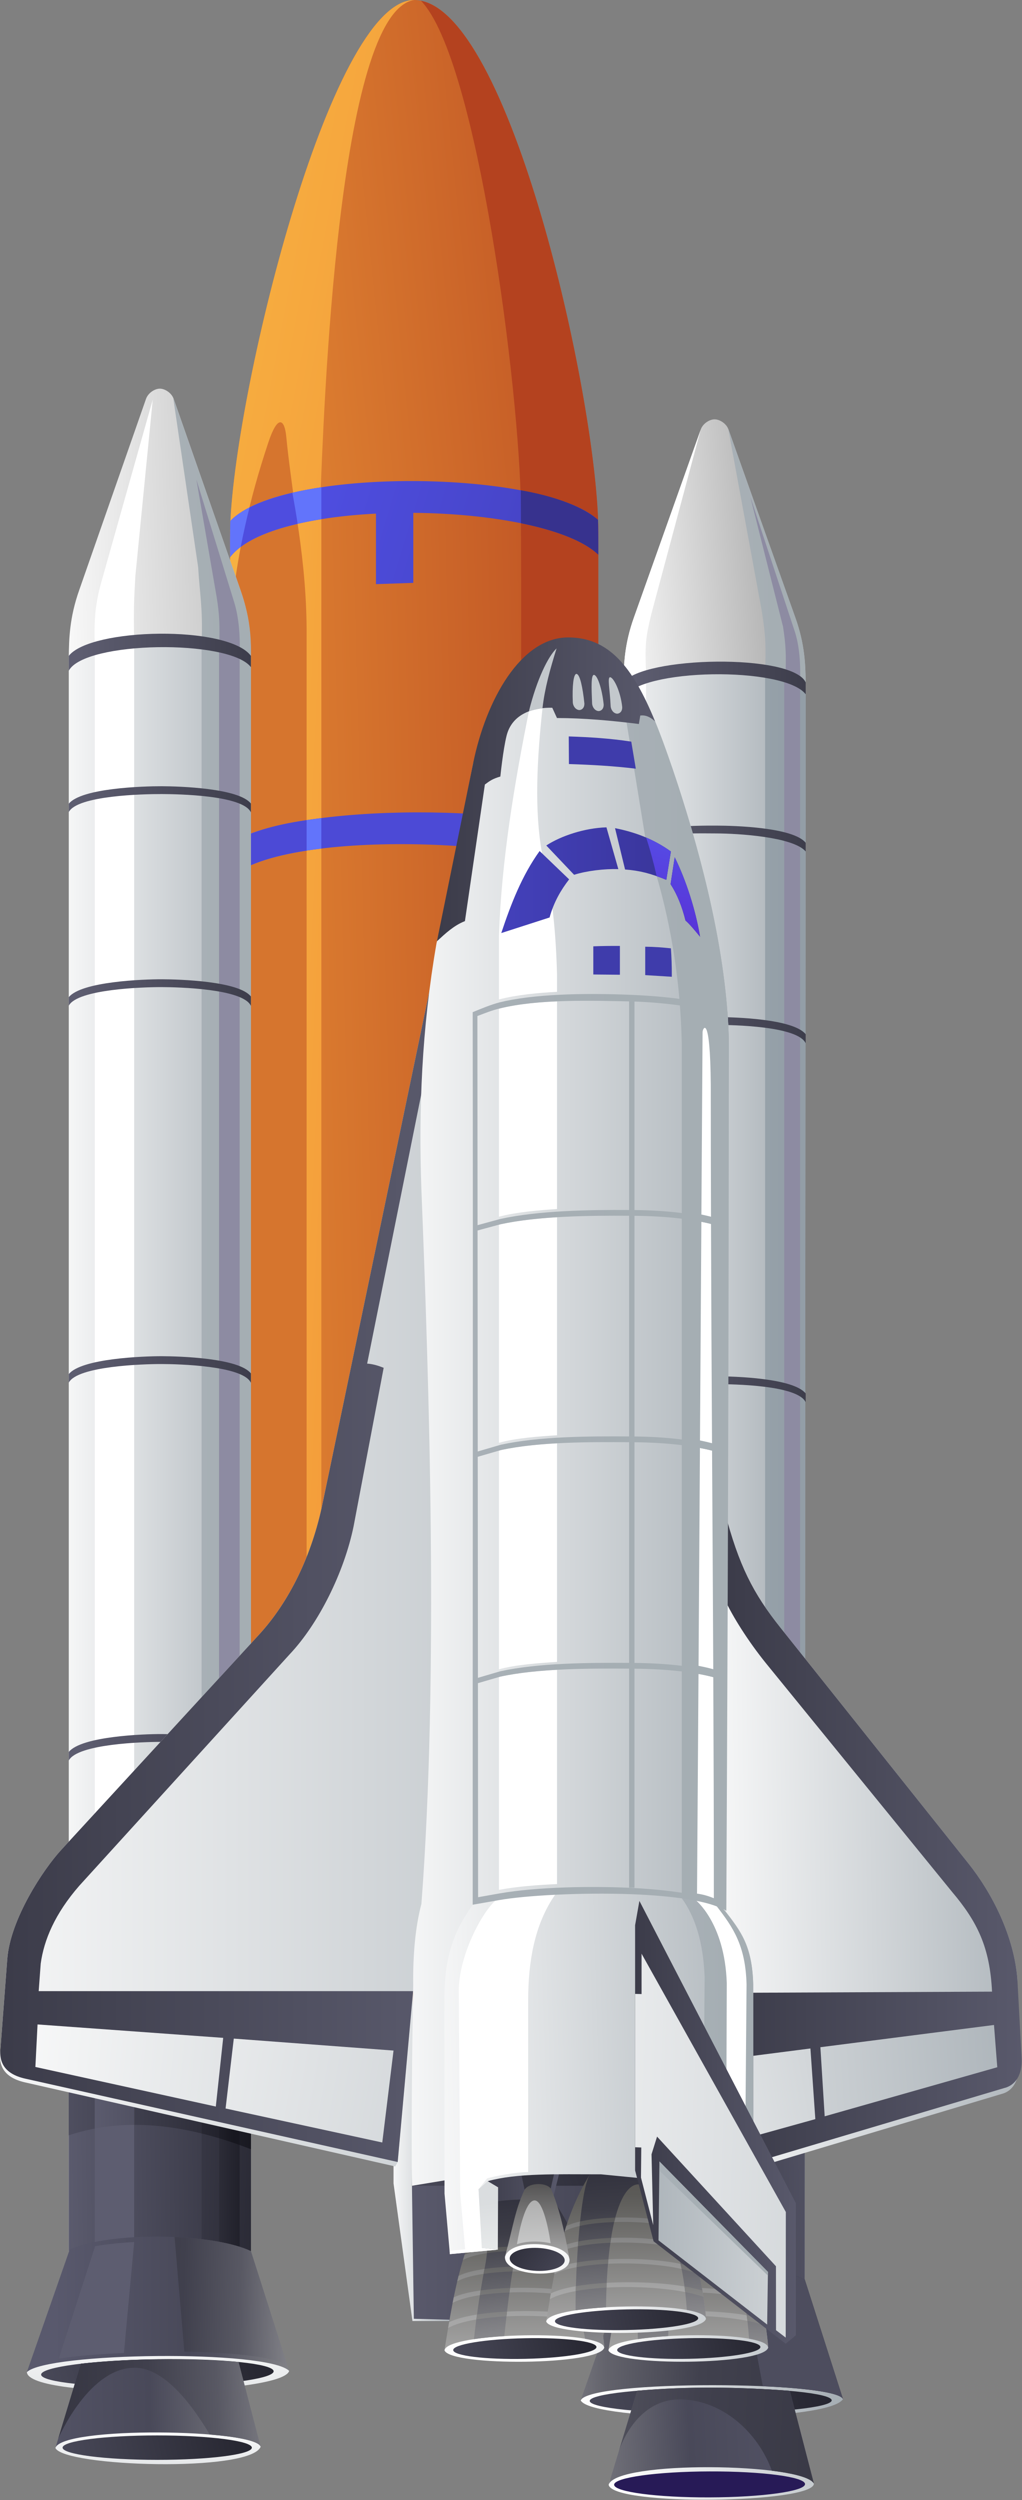 <?xml version="1.0" encoding="UTF-8" standalone="no"?> <svg xmlns="http://www.w3.org/2000/svg" xmlns:xlink="http://www.w3.org/1999/xlink" xmlns:serif="http://www.serif.com/" width="100%" height="100%" viewBox="0 0 2168 5303" version="1.1" xml:space="preserve" style="fill-rule:evenodd;clip-rule:evenodd;stroke-linejoin:round;stroke-miterlimit:2;"><rect x="0" y="0" width="2168" height="5303" fill="#808080" stroke="none"/><g><path d="M1720.93,4988.6l67.375,100.375c-34.375,52.375 -535.167,48.084 -556.459,2.5l75.292,-108.5l413.792,5.625Z" style="fill:url(#_Linear1);"></path><path d="M1673.85,5167.77l52.708,100.333c0.667,41.875 -427.041,48.459 -435.458,2.542l3.083,-10.083l55.876,-98.417l323.791,5.625Z" style="fill:url(#_Linear2);"></path><path d="M1505.18,5242.31c111.834,-0.374 202.542,11.626 202.584,26.834c0.083,15.25 -90.542,27.875 -202.375,28.25c-111.833,0.375 -202.583,-11.667 -202.625,-26.875c-0.042,-15.209 90.583,-27.875 202.416,-28.209Z" style="fill:#271a57;"></path><path d="M1507.52,5065.31c141.75,-0.376 256.708,11.374 256.792,26.208c0.041,14.833 -114.792,27.125 -256.542,27.5c-141.709,0.375 -256.667,-11.375 -256.75,-26.209c-0.084,-14.833 114.792,-27.124 256.5,-27.499Z" style="fill:url(#_Linear3);"></path><path d="M1675.56,5071.44l51,196.666c-23.083,-44 -419.624,-49.5 -435.458,2.542l60.584,-199.417c107.958,-9.667 215.916,-8.166 323.874,0.209Z" style="fill:url(#_Linear4);"></path><path d="M1675.56,5071.44l51,196.666c-6.374,-12.166 -41.458,-21.416 -89.125,-27.291c-30.208,-82.792 -104.874,-147.959 -189.916,-151.251c-96.167,-3.708 -131.542,99.75 -134.625,109.459l38.792,-127.792c107.958,-9.667 215.916,-8.166 323.874,0.209Z" style="fill:url(#_Linear5);"></path><path d="M1709.14,1447.5c-0.542,-36.833 -1.5,-80.446 -22.083,-137.941l-141.542,-398.109c-4.75,-14.05 -20.208,-22.154 -29.583,-21.941c-9.334,-0.213 -24.792,7.891 -29.542,21.941l-141.542,398.109c-20.583,57.495 -21.541,101.108 -22.083,137.941l386.375,0Z" style="fill:url(#_Linear6);"></path><path d="M1709.14,1447.5c-0.583,-36.833 -1.5,-80.45 -22.125,-137.941l-142.167,-399.909l70.917,384.955c9.375,58.558 8.833,77.987 7.292,131.187l86.083,21.708Z" style="fill:url(#_Linear7);"></path><path d="M1666.1,1436.66l31.25,7.879c1,-35.941 -1.083,-74.004 -11.75,-106.225l-93.958,-284.425l69.458,275.446c5.875,38.338 7.042,61.217 5,107.317l0,0.008Z" style="fill:#8d8ba2;"></path><path d="M1486.39,911.454l-141.542,398.109c-19.875,55.504 -21.458,98.07 -22,134.091c25.292,-2.971 22.625,-6.091 47.917,-10.037c-3.042,-67.538 -1.25,-80.117 10.792,-130.863l104.833,-391.3Z" style="fill:#fff;"></path><path d="M1707.1,4834.98l-384.333,-3.583l0,-3383.89c41,-55.387 357.834,-62.008 386.375,0l-2.042,3387.47Z" style="fill:url(#_Linear8);"></path><path d="M1322.77,1593.74l0,-146.238c7.625,-10.266 24.708,-18.854 47.667,-25.646l-0,171.884l-47.667,-0Z" style="fill:#fff;"></path><path d="M1623.06,1410.03c44.124,6.854 77.666,19.171 86.083,37.471l-1.417,2345.18l-84.666,0l-0,-2382.65Z" style="fill:url(#_Linear9);"></path><path d="M1663.56,1418.86c13.959,4.188 25.5,9.259 33.709,15.238l0,2358.59l-33.709,0l0,-2373.83Z" style="fill:#8d8ba2;"></path><path d="M1707.1,4834.98l-384.333,-3.583l0,-444.292l384.583,0l-0.25,447.875Z" style="fill:url(#_Linear10);"></path><path d="M1322.77,1480.23l0,-32.725c41,-55.387 357.834,-62.008 386.375,0l0,25.125c-46.209,-59.787 -352.75,-55.583 -386.375,7.6Z" style="fill:url(#_Linear11);"></path><path d="M1322.77,1805.48l0,-17.604c29.5,-36.492 151.666,-36.746 197.417,-36.609c38.542,0.113 162.624,3.68 188.916,36.384l0.042,18.454c-27,-31.325 -144.542,-38.108 -188.958,-38.242c-53.375,-0.162 -160.209,-3.966 -197.417,37.617Z" style="fill:url(#_Linear12);"></path><path d="M1322.77,2211.59l0,-17.604l2.917,-0.029c27.833,-33.342 154.583,-36.696 194.5,-36.58c38.542,0.113 162.624,3.675 188.916,36.384l0.042,19.216c-17,-36.567 -154.292,-38.9 -188.958,-39.004c-39.167,-0.117 -176.959,2.279 -195.584,37.621l-1.833,-0.004Z" style="fill:url(#_Linear13);"></path><path d="M1322.77,2973.56l0,-17.584l2.917,-0.042c27.833,-33.333 154.583,-36.708 194.5,-36.583c38.542,0.125 162.624,3.709 188.916,36.417l0.042,18.666c-17,-36.583 -154.292,-38.374 -188.958,-38.458c-39.167,-0.125 -176.959,2.25 -195.584,37.625l-1.833,-0.041Z" style="fill:url(#_Linear14);"></path><path d="M1707.1,4834.98l81.209,254c-16.542,-38.625 -535.792,-41.208 -556.459,2.5l90.917,-260.083c86.792,-38.5 301.958,-35.417 384.333,3.583Z" style="fill:url(#_Linear15);"></path><path d="M1707.1,4834.98l81.209,254c-6.042,-14.083 -78.959,-23.375 -170.167,-27.375l-47.708,-255.166c55.166,4.125 105.458,13.75 136.666,28.541Z" style="fill:#4d4d5e;"></path><path d="M488.1,1131.69l0.875,3143.25l780.125,0l0,-3135.31c-4,-1.654 -205.75,-85.137 -222.958,-85.137c-17.333,-0 -379.708,6.512 -379.708,6.512l-178.334,70.687Z" style="fill:url(#_Linear16);"></path><path d="M488.1,1131.69l0.792,2851l192.791,-0l0,-2921.96l-15.249,0.275l-178.334,70.687Z" style="fill:url(#_Linear17);"></path><path d="M1269.1,2197l0,-1057.37c-2.75,-1.137 -98.792,-40.875 -164.25,-65.654c3.042,389.204 -3.75,1163.26 -3.75,1163.26l168,-40.233Z" style="fill:#b4421f;"></path><path d="M488.975,4274.94l161.458,0l0,-2925.39c1.125,-148.363 -26.5,-304.571 -63.582,-463.35c-55.917,161.241 -98.376,325.008 -98.667,496.679l0.791,2892.07Z" style="fill:#d6752e;"></path><path d="M1269.1,1126.51c0,-269.309 -188.917,-1126.51 -390.5,-1126.51c-179.833,0 -385.583,848.966 -390.5,1126.51l0,5.182l178.334,-70.687c-0,0 362.375,-6.512 379.708,-6.512c17.208,-0 218.958,83.483 222.958,85.137l0,-13.12Z" style="fill:url(#_Linear18);"></path><path d="M878.6,0c-179.833,0 -385.583,848.966 -390.5,1126.51l190.75,-49.009c7.583,-204.488 37.125,-1052.01 199.75,-1077.5Z" style="fill:url(#_Linear19);"></path><path d="M1269.1,1126.51c0,-262.888 -180,-1085.83 -376.125,-1124.92c120,123.434 210,832.45 211.875,1072.39c65.458,24.779 161.5,64.517 164.25,65.654l0,-13.12Z" style="fill:#b4421f;"></path><path d="M519.1,1119.4l106.792,-42.329c-5.875,-48.246 -13.917,-101.017 -18.584,-150.479c-3.499,-37.587 -17.958,-48.846 -38.291,12.558c-21.125,63.929 -35.458,115.046 -49.917,180.25Z" style="fill:#d6752e;"></path><path d="M488.309,1790.04l-0,73.012c106.166,-105.508 654.166,-86.15 780.791,-3.82l0,-71.13c-108.875,-87.65 -658.125,-86.158 -780.791,1.938Z" style="fill:#4c4ad6;"></path><path d="M488.309,1790.04l-0,73.012c32.083,-31.871 104.458,-52.333 193.374,-63.121l0,-64.625c-86.249,10.921 -157.791,29.171 -193.374,54.734Z" style="fill:#6274fb;"></path><path d="M488.309,1790.04l-0,73.012c28.208,-28.046 87.666,-47.258 162.124,-58.813l0,-64.553c-70.25,9.883 -124.291,26.675 -162.124,50.354Z" style="fill:#4c4ad6;"></path><path d="M1268.64,1102.88c-115.167,-107.12 -669.667,-113.495 -779.792,1.934c-1.208,25.625 -0.75,51.37 -0.708,77.033c42.125,-55.4 168.792,-85.213 309.417,-92.371l-0,149.584l79.208,-2.713l-0,-148.538c166.125,1.325 333.5,32.363 392.333,88.655c0,-24.479 0.375,-49.129 -0.458,-73.584Z" style="fill:url(#_Linear20);"></path><path d="M1105.1,1109.85c73.667,14.992 133.458,37.4 164,66.621l0,-3.446l-0.458,-70.138c-21.292,-19.042 -71,-46.658 -163.792,-62.971l0.25,69.934Z" style="fill:#37328e;"></path><path d="M681.683,1033.61c-88.083,13.337 -160.083,36.891 -192.833,71.204c-1.208,25.625 -0.75,51.37 -0.708,77.033c30.041,-39.517 103.083,-66.004 193.541,-80.554l0,-67.683Z" style="fill:#6274fb;"></path><path d="M620.308,1045.24c-35.458,8.254 -66.499,18.608 -91.041,31.1c-6.959,27.749 -13.167,55.633 -18.583,83.674c28.083,-20.987 70.208,-37.22 120.708,-48.924c-3.334,-21.855 -7.041,-43.809 -11.084,-65.85Z" style="fill:#4e4ddf;"></path><path d="M538.309,5147.35l14.625,42.75c-23.5,55.084 -417.167,42.125 -435.417,2.5l18.875,-54.458l401.917,9.208Z" style="fill:url(#_Linear21);"></path><path d="M333.475,5165.98c110.875,0.042 200.792,11.667 200.792,25.917c0.041,14.292 -89.833,25.875 -200.708,25.875c-110.875,-0.042 -200.792,-11.625 -200.792,-25.917c-0.042,-14.292 89.833,-25.875 200.708,-25.875Z" style="fill:url(#_Linear22);"></path><path d="M546.1,4928.73l67.333,100.334c-14.291,51.875 -553.583,62.208 -556.416,2.541l75.291,-108.541l413.792,5.666Z" style="fill:url(#_Linear23);"></path><path d="M532.267,1392.13c-0.542,-37.475 -1.5,-81.851 -22.083,-140.351l-141.542,-405.049c-4.75,-14.292 -20.209,-22.542 -29.542,-22.326c-9.375,-0.216 -24.833,8.034 -29.583,22.326l-141.5,405.049c-20.625,58.5 -21.542,102.876 -22.125,140.351l386.375,-0Z" style="fill:url(#_Linear24);"></path><path d="M532.267,1399.07l-104.583,-38.413c3.041,-67.541 -4.375,-105.833 -7.292,-157.229l-53,-359.854l129.625,370.592c21.875,62.541 37.542,100.058 35.25,184.904Z" style="fill:url(#_Linear25);"></path><path d="M508.392,1386.58l-43.708,-12.345c2.041,-46.101 0.874,-70.934 -5,-107.317l-43.084,-249.734l80.167,260.209c10.25,33.333 12.833,72.379 11.625,109.187Z" style="fill:#8d8ba2;"></path><path d="M201.1,1371.8l83.375,-13.354c-1.083,-72.309 -0.167,-86.292 2.75,-137.688l36.792,-373.05l-108.959,386.692c-13.833,49.204 -15.707,83.479 -13.958,137.4Z" style="fill:#fff;"></path><path d="M532.267,4775.06l-386.375,-0l-0,-3383.88c46.958,-59.729 337.958,-65.53 386.375,-0l-0,3383.88Z" style="fill:url(#_Linear26);"></path><path d="M201.1,1361.49c23.792,-6.954 52.709,-11.879 83.5,-14.65l0,3411.97l-83.5,0l0,-3397.33Z" style="fill:#fff;"></path><path d="M532.267,4775.06l-104.583,-0l-0,-3425.35c49,6.953 89.125,20.583 104.583,41.479l-0,3383.88Z" style="fill:url(#_Linear27);"></path><path d="M508.392,4775.06l-43.708,-0l-0,-3418.37c16.875,4.137 31.791,9.325 43.708,15.591l-0,3402.78Z" style="fill:#8d8ba2;"></path><rect x="145.892" y="4041.06" width="386.375" height="734" style="fill:url(#_Linear28);"></rect><path d="M145.892,4529.35l-0,-336.041l362.5,-43.834l23.875,93.417l-0,315.958c-122.417,-47.417 -257.583,-72.625 -386.375,-29.5Z" style="fill:url(#_Linear29);"></path><rect x="201.1" y="4041.06" width="83.5" height="734" style="fill:url(#_Linear30);"></rect><path d="M201.1,4514.98l0,-328.333l83.5,-10.084l0,330.625c-27.875,0.126 -55.791,2.542 -83.5,7.792Z" style="fill:url(#_Linear31);"></path><rect x="427.684" y="4041.06" width="104.583" height="734" style="fill:url(#_Linear32);"></rect><path d="M427.684,4525.48l-0,-366.25l80.708,-9.75l23.875,93.417l-0,315.958c-34,-13.166 -69,-24.625 -104.583,-33.375Z" style="fill:url(#_Linear33);"></path><rect x="464.684" y="4041.06" width="43.708" height="734" style="fill:url(#_Linear34);"></rect><path d="M464.684,4535.56l-0,-380.792l43.708,-5.292l-0,400.458c-14.417,-5.166 -29,-9.958 -43.708,-14.374Z" style="fill:url(#_Linear35);"></path><path d="M1533.14,4596.4l-659.25,40l1.041,286.917l658.209,-0l0,-326.917Z" style="fill:url(#_Linear36);"></path><path d="M834.808,4274.94l0,356.376l40.125,292l78.167,-0l0.5,-2.792l-75.708,-2l-4,-282.125l2.417,-412.833l-41.501,51.374Z" style="fill:url(#_Linear37);"></path><path d="M145.892,3716.15c27.375,-33.334 158.083,-38.042 197.291,-37.917c37.876,0.125 163.251,3.792 189.084,36.5l-0,19.917c-16.709,-36.583 -155,-39.708 -189.084,-39.833c-38.458,-0.126 -178.958,4.166 -197.291,39.541l-0,-18.208Z" style="fill:url(#_Linear38);"></path><path d="M145.892,1422.71l-0,-31.525c46.958,-59.729 337.958,-65.53 386.375,-0l-0,23.924c-46.208,-59.791 -352.708,-55.587 -386.375,7.601Z" style="fill:url(#_Linear39);"></path><path d="M145.892,2115.15c27.375,-33.341 158.083,-38.054 197.291,-37.937c37.876,0.112 163.251,3.812 189.084,36.52l-0,19.896c-16.709,-36.562 -155,-39.716 -189.084,-39.82c-38.458,-0.121 -178.958,4.178 -197.291,39.524l-0,-18.183Z" style="fill:url(#_Linear40);"></path><path d="M145.892,1704.8c27.375,-33.338 158.083,-37.175 197.291,-37.059c37.876,0.117 163.251,4.017 189.084,36.726l-0,18.741c-16.709,-36.563 -155,-38.766 -189.084,-38.871c-38.458,-0.116 -178.958,2.892 -197.291,38.234l-0,-17.771Z" style="fill:url(#_Linear41);"></path><path d="M1207.85,1384.64l-204.125,234.187l-93.208,485.642l-225.75,1082.26c-23.125,113.708 -71.625,211.459 -135.583,281.042l-419.875,456.833c-36.875,40.125 -107.459,145.958 -113.875,231.125l-15.209,200.75c-1.583,20.792 4.084,49.584 52.667,60.584l785.5,178.333l5.25,-9.417l32.667,-362.416l17.666,380.291l639.167,0l4.25,-1l-0,-1396.38l8.792,-971.358c1.749,-196.467 -59.251,-426.767 -120.375,-607.096l-217.959,-243.383Z" style="fill:url(#_Linear42);"></path><path d="M874.475,4594.73l529.834,0l-0,41.667l-530.417,-0l0.583,-41.667Z" style="fill:url(#_Linear43);"></path><path d="M910.517,2104.47l-225.75,1082.26c-23.125,113.708 -71.625,211.459 -135.583,281.042l-419.875,456.833c-36.875,40.125 -107.459,145.958 -113.875,231.125l-14.625,192.834c-1.584,20.791 4.083,49.708 52.666,60.583l790.167,176.833l32.667,-362.416l-794.25,-0l4.333,-58.625c6.958,-50.25 30.208,-105.667 81.667,-164.792l446.25,-490.917c62,-65.542 115.75,-174.458 135.75,-271.5l63.833,-336.375c-10.625,-4.25 -23.083,-8.25 -35.042,-8.875l120.501,-599.825l11.166,-188.183Z" style="fill:url(#_Linear44);"></path><path d="M1287.68,1396.04l-132.375,-4.146l-140.751,229.646l-88.541,379.201c-31.5,180.854 -38.125,354.054 -32.042,523.333c16.084,405.033 36.917,1029.03 0,1514.24c-13.166,50.25 -18.125,108.708 -17.417,172.874c-2.333,141.709 -4.333,283.459 -2.666,425.209l69.083,-11.375l157.209,-43.875l432.958,22.708l4.25,-1l-0,-1396.38l8.792,-971.358c1.749,-196.467 -59.167,-426.759 -120.375,-607.096c-13,-38.263 -23.209,-67.059 -36,-97.583l-102.125,-134.405Z" style="fill:url(#_Linear45);"></path><path d="M1537.39,4063.06l-0,-856.584l8.792,-971.358c1.583,-174.438 -46.292,-375.542 -99.876,-544.671c-17.25,-54.212 -35.583,-107.825 -56.499,-160.008l-71.375,-63.942l50.333,309.271c14.625,28.966 15.25,50.958 24.334,82.729c31.874,110.846 50.291,226.954 53.207,354.067l0,1850.5l91.084,-0Z" style="fill:url(#_Linear46);"></path><path d="M1478.64,4016.73c12.541,1.542 24.333,5.083 35.667,9.792c-0,-169.708 -0.459,-310.875 -1.209,-468.958c-8.25,-2.209 -18.583,-4.625 -31.333,-6.917l-3.125,466.083Zm34.416,-476c-0.708,-158.375 -1.666,-307.875 -2.541,-463.667c-7.25,-1.875 -15.792,-3.833 -25.709,-5.708l-2.958,462.208c12.667,2.375 22.959,4.875 31.208,7.167Zm-2.625,-479.375c-0.874,-154.041 -1.666,-304.833 -2.166,-465.179c-5.958,-1.508 -12.792,-3.05 -20.417,-4.567l-2.958,463.829c9.791,1.959 18.292,3.959 25.541,5.917Zm-2.166,-480.425c-0.292,-92.354 -0.459,-182.741 -0.459,-279.488c-1.249,-154.016 -17.083,-120.47 -17.416,-112.624l-2.5,387.391c7.625,1.571 14.375,3.163 20.375,4.721Z" style="fill:#fff;"></path><path d="M1151.64,1494.62l-28.083,6.508c-33.125,163.734 -59.75,325.829 -65.084,482.617l0,136.283c38.209,-10.087 83.667,-14.07 123.125,-16.195l0,-38.059c-2.917,-110.087 -14.417,-192.154 -31.667,-255.529c-16.416,-89.196 -11.375,-198.642 1.709,-315.625Zm-93.167,644.892l0,441.354c35.959,-9.771 85.667,-13.854 123.125,-16.3l0,-440.533c-41.875,1.795 -82.291,5.654 -123.125,15.479Zm0,458.27l0,462.692c34.334,-10.042 87,-13.875 123.125,-16l0,-462.529c-42.542,2.596 -84.167,7.15 -120,15.004l-3.125,0.833Zm0,479.275l0,463.917c33.208,-9.75 87.917,-13.667 123.125,-15.75l0,-463.708c-42.208,2.292 -83.5,6.583 -119.208,14.375l-3.917,1.166Zm0,480.209l0,451.417c39.625,-7.334 82.875,-10.417 123.125,-12.209l0,-454.541c-42.75,2.375 -84.625,6.708 -120.541,14.583l-2.584,0.75Z" style="fill:#fff;"></path><path d="M1205.27,1352.09c-100.875,0 -174.417,133.405 -201.542,266.738l-76.875,377.804c18.042,-16.654 36.042,-33.608 59.417,-42.795c14.083,-96.571 28.208,-193.146 42.291,-289.717c10.834,-7.954 15.501,-11.746 32.875,-16.992c0,0 5.626,-56.246 13.209,-86.625c11.917,-47.608 58.625,-60.295 96.917,-59.229l9.958,21.796c56.125,-0 118.125,5.6 173.75,12.654c0.958,-5.963 1.958,-11.929 2.958,-17.896c10.542,-1.562 21.084,2.596 31.584,12.613c-48.084,-117.038 -98.542,-178.351 -184.542,-178.351Z" style="fill:url(#_Linear47);"></path><path d="M1122.02,1508.79c4.125,-1.55 18.708,-5.184 28.792,-6.688c4.666,-41.712 16.541,-84.133 29.874,-126.712c-17.916,16.733 -42.041,66.004 -58.666,133.4Z" style="fill:#c3c8cc;"></path><path d="M1533.14,4618.77l591.083,-177c23.375,-5.584 37.792,-27.459 37.167,-63.5l-3.167,-179.833c-7.083,-91.417 -53.208,-182.167 -103.791,-245.626l-398.751,-500.124c-58.208,-73.042 -88.249,-131.917 -118.291,-246.209l-4.25,1412.29Z" style="fill:url(#_Linear48);"></path><path d="M1584.43,4591.6l545.583,-162.416c23.375,-5.584 39.083,-27.5 37.166,-63.5c-3.541,-66.251 -5.416,-101 -8.958,-167.251c-7.083,-91.416 -53.208,-182.166 -103.791,-245.625c-132.917,-166.708 -265.834,-333.416 -398.751,-500.124c-58.208,-73.042 -88.249,-131.917 -118.291,-246.209l-0,185.875c16.333,36.042 50,89.333 87.417,135.625l394.874,485.042c54.209,64.167 80.167,118.083 84.751,211.583l-567.042,2.584l47.042,364.416Z" style="fill:url(#_Linear49);"></path><path d="M145.892,2914.69c27.375,-33.334 158.083,-38.042 197.291,-37.955c37.876,0.121 163.251,3.83 189.084,36.538l-0,19.917c-16.709,-36.584 -155,-39.751 -189.084,-39.834c-38.458,-0.125 -178.958,4.167 -197.291,39.5l-0,-18.166Z" style="fill:url(#_Linear50);"></path><path d="M1239.68,1492.06c0.25,9.855 -5.542,13.867 -10.584,14.105c-7.541,-0.263 -13.75,-8.05 -14,-16.796c-1.416,-33.546 1.375,-60.125 7.833,-59.904c7.376,0.733 13.209,28.854 16.751,62.595Z" style="fill:#c3c8cc;"></path><path d="M1280.6,1494.24c0.249,9.854 -5.542,13.862 -10.584,14.099c-7.542,-0.257 -13.75,-8.05 -14,-16.791c-1.417,-33.546 -2.417,-60.233 4.042,-60.013c7.375,0.734 16.999,28.963 20.542,62.705Z" style="fill:#c3c8cc;"></path><path d="M1319.93,1499.76c0.25,9.85 -5.542,13.863 -10.584,14.101c-7.541,-0.263 -13.75,-8.05 -14,-16.792c-1.416,-33.546 -7.458,-60.784 -1,-60.567c7.375,0.729 22.042,29.513 25.584,63.258Z" style="fill:#c3c8cc;"></path><path d="M1339.14,1573.15c-44.375,-6.929 -88.167,-9.546 -132.625,-11.054c0.083,18.904 0.291,39.683 0.375,58.587c47.291,1.508 94.542,4.079 141.833,9.829c-3.166,-19.116 -6.375,-38.241 -9.583,-57.362Z" style="fill:#3f3cab;"></path><path d="M1454.18,1952.64c-7.333,-29.484 -17.624,-55.554 -31.708,-77.163l8.792,-57.17c24.042,48.766 44.208,111.103 53.833,168.72c-9.042,-10.913 -21.875,-26.725 -30.917,-34.387Zm-40.666,-86.288c-33.042,-13.617 -56.209,-19.579 -87.542,-22.025l-21.292,-87.654c40.542,8.087 80.417,22.062 118.542,49.479l-9.708,60.2Zm-101.833,-22.804c-29.125,-0.879 -66.792,3.454 -93.834,12.017l-59,-62.142c30.417,-19.959 80.459,-37.033 127.625,-38.483l25.209,88.608Zm-104.376,21.758c-17.458,22.546 -32.416,48.08 -41.458,80.829c-34.167,11.025 -68.333,22.05 -102.5,33.067c20.584,-61.996 44.042,-122.25 81.333,-174.012l62.625,60.116Z" style="fill:url(#_Linear51);"></path><path d="M1454.18,1952.64c-7.333,-29.484 -17.624,-55.554 -31.708,-77.163l8.792,-57.17c24.042,48.766 44.208,111.103 53.833,168.72c-9.042,-10.913 -21.875,-26.725 -30.917,-34.387Zm-83.624,-176.117c8.416,25.009 16.041,53.85 22.542,81.975c6.458,2.283 13.208,4.888 20.416,7.854l9.708,-60.2c-17.208,-12.383 -34.833,-22.029 -52.666,-29.629Z" style="fill:url(#_Linear52);"></path><path d="M1423.23,2011.56c-18.042,-1.884 -35.75,-3.288 -54.5,-3.405l0,60.221c18.792,1.175 37.625,2.354 56.417,3.53c-0,-25.017 -0.583,-40.805 -1.917,-60.346Z" style="fill:#3f3cab;"></path><path d="M1261.52,4917.69l20.375,61.917c-9.708,37.958 -326.417,40.209 -339.042,5.792l16.5,-59.792c5.375,0.667 302.167,-7.917 302.167,-7.917Z" style="fill:url(#_Linear53);"></path><path d="M1171.68,4668.48l-136.125,4.75l-15.292,-69.375l169.083,-5.958l-17.666,70.583Z" style="fill:url(#_Linear54);"></path><rect x="1497.93" y="4603.1" width="99.875" height="165.042" style="fill:#3b3a39;"></rect><path d="M1175.35,4668.9c47.209,70.791 95.25,176.292 106.542,310.708c-4.334,-38.75 -332.833,-32.416 -339.042,5.792c22.375,-140.167 39.084,-224.5 92.709,-312.167c38.166,-9.5 97.458,-9.541 139.791,-4.333Z" style="fill:url(#_Linear55);"></path><path d="M1235.02,4782.19c1.5,3.708 2.958,7.416 4.417,11.208c-54.126,-24.875 -209.542,-26.542 -257.417,0.583c1.083,-3.666 2.25,-7.333 3.375,-10.917c48.416,-24.291 190.208,-24.208 249.625,-0.874Zm17.292,47.791c1.291,4.042 2.541,8.167 3.75,12.292c-51.292,-30.125 -230.75,-33.5 -286.084,-3.292c0.917,-3.833 1.833,-7.625 2.792,-11.375c54.833,-27.541 220.25,-26.375 279.542,2.375Zm12.375,44.083c1,4.084 1.958,8.209 2.916,12.334c-61.041,-30.542 -247.541,-33.333 -307.416,-1.583c0.791,-3.959 1.583,-7.917 2.375,-11.792c58.041,-27.459 236.333,-27.042 302.125,1.041Zm9.583,45.917c0.75,4.375 1.458,8.834 2.167,13.292c-78.25,-28.417 -265.875,-28.917 -325.834,4.833l2.084,-12.25c62,-30.791 246.041,-30.208 321.583,-5.875Z" style="fill:url(#_Linear56);"></path><path d="M1175.35,4668.9c47.209,70.791 95.25,176.292 106.542,310.708c-0.917,-8.25 -16.625,-14.458 -40.75,-18.75c-6.667,-37.042 -17.333,-92.208 -29.833,-143.5c-21.459,-87.916 -64.667,-148 -64.667,-148l4.375,-2.75c8.5,0.584 16.708,1.375 24.333,2.292Z" style="fill:url(#_Linear57);"></path><path d="M1069.81,4955.31c-23.291,1.376 -45.375,3.542 -64.458,6.417c3.376,-30.875 10.667,-88.958 23.125,-152.5c11.042,-56.083 5.792,-99.167 0.459,-124.875c2.166,-3.708 4.333,-7.416 6.625,-11.125c30.666,-7.667 75.041,-9.167 113.291,-6.75c-16.208,21.125 -36.083,50.417 -46.041,78.209c-14,39.124 -27.376,156.416 -33.001,210.624Z" style="fill:url(#_Linear58);"></path><path d="M1010.43,4919.98l1.418,-10.458c19.374,-3.083 41.083,-5.167 63.707,-6.292l-1.166,10.084c-22.75,1.166 -44.542,3.375 -63.959,6.666Zm7.542,-51.583l1.625,-10c18.958,-2.709 40.25,-4.458 62.334,-5.25l-1.292,9.542c-22.167,0.833 -43.583,2.708 -62.667,5.708Zm7.834,-45.167c0.625,-3.458 1.291,-6.916 2,-10.416c18.583,-2.75 39.416,-4.376 60.916,-4.917c-0.541,3.375 -1.125,6.791 -1.666,10.291c-21.625,0.584 -42.584,2.25 -61.25,5.042Zm7.25,-44c0.333,-3.208 0.667,-6.375 0.875,-9.458c19.083,-2.917 40.833,-4.542 63.166,-4.917c-0.708,3 -1.416,6.167 -2.125,9.458c-21.875,0.417 -43.166,2.042 -61.916,4.917Z" style="fill:url(#_Linear59);"></path><path d="M1315.02,2006.5c-18.791,-0.183 -38.083,0.113 -56.417,0.813l0,59.741l56.417,0.55l-0,-61.104Z" style="fill:#3f3cab;"></path><path d="M1555.02,4722.73l18.958,29.792c-3.833,27.166 -110.375,61.417 -126.916,44.583l0.166,-35.792l107.792,-38.583Z" style="fill:#575656;"></path><path d="M1491.39,4630.52c23.875,23.167 50.458,61.708 82.583,122c-14,-15.792 -134.208,9.125 -126.916,44.583c-8.792,-67.292 -13.5,-104.667 -10.208,-150.833c6.624,-17.333 44.291,-29.083 54.541,-15.75Z" style="fill:#b0b1b2;"></path><path d="M1609.31,4917.65l20.375,61.917c-9.708,37.916 -326.416,40.166 -339.041,5.791l16.5,-59.833c5.417,0.667 302.166,-7.875 302.166,-7.875Z" style="fill:url(#_Linear60);"></path><path d="M1523.14,4668.85c47.208,70.75 95.25,176.292 106.541,310.709c-4.333,-38.792 -332.833,-32.417 -339.041,5.791c22.375,-140.166 39.083,-224.541 92.708,-312.208c38.167,-9.5 97.459,-9.542 139.792,-4.292Z" style="fill:url(#_Linear61);"></path><path d="M1582.81,4782.1c1.5,3.709 2.959,7.458 4.417,11.209c-54.125,-24.834 -209.5,-26.542 -257.416,0.583c1.083,-3.667 2.25,-7.292 3.416,-10.917c48.375,-24.25 190.167,-24.208 249.583,-0.875Zm17.292,47.792c1.292,4.042 2.542,8.167 3.792,12.292c-51.334,-30.125 -230.75,-33.501 -286.083,-3.25c0.874,-3.875 1.791,-7.625 2.75,-11.417c54.833,-27.542 220.25,-26.333 279.541,2.375Zm12.375,44.083c1,4.084 2,8.209 2.917,12.375c-61.042,-30.541 -247.542,-33.375 -307.375,-1.625c0.75,-3.958 1.542,-7.875 2.333,-11.75c58.042,-27.5 236.334,-27.042 302.125,1Zm9.584,45.917c0.749,4.375 1.5,8.833 2.166,13.291c-78.25,-28.375 -265.875,-28.916 -325.833,4.834l2.083,-12.208c62,-30.834 246.042,-30.209 321.584,-5.917Z" style="fill:url(#_Linear62);"></path><path d="M1417.6,4955.23c-23.25,1.417 -45.375,3.542 -64.458,6.458c-1.5,-46.541 6.542,-249.874 30.208,-288.499c38.792,-9.709 96.792,-9.625 139.792,-4.334c47.208,70.75 95.25,176.292 106.541,310.709c-0.916,-8.292 -16.625,-14.501 -40.708,-18.792c-6.75,-96.209 -24.541,-148.083 -52.416,-209.958c-41.5,-92.042 -78.251,-57.75 -97.167,6.416c-20.709,70.208 -21.625,176.458 -21.792,198Z" style="fill:url(#_Linear63);"></path><path d="M1353.35,4920.77l0.292,-10.292c19.667,-3.458 42,-5.791 65.375,-7.083c-0.167,3.458 -0.292,6.792 -0.417,10.042c-23.375,1.333 -45.667,3.749 -65.25,7.333Zm1.917,-50.667l0.542,-9.958c19.749,-3.417 42.708,-5.708 66.791,-6.75c-0.292,3.208 -0.583,6.375 -0.875,9.5c-23.917,1.125 -46.708,3.542 -66.458,7.208Zm2.708,-44.208l0.751,-10.25c20.208,-4.042 44.291,-6.583 69.583,-7.542c-0.542,3.417 -1.084,6.833 -1.542,10.292c-24.958,1 -48.792,3.458 -68.792,7.5Zm3.625,-43.125l0.959,-9.5c20.916,-4.708 47.166,-7.458 74.666,-8.292c-0.833,3.083 -1.625,6.25 -2.375,9.458c-26.916,0.876 -52.667,3.626 -73.25,8.334Zm221.208,-0.667l0.084,0.167l0.042,0.208l0.166,0.334l0.042,0.166l0.083,0.167l0.167,0.375l0.042,0.166l0.166,0.334l0.042,0.167l0.084,0.166l0.082,0.209l0.042,0.166l0.167,0.334l0.042,0.166l0.083,0.209l0.083,0.166l0.042,0.167l0.083,0.125l0,0.042l0.084,0.166l0.041,0.167l0.084,0.208l0.083,0.167l0.042,0.166l0.083,0.167l0.083,0.167l0.042,0.208l0.167,0.334l0.041,0.166l0.084,0.167l0.083,0.208l0.041,0.167l0.167,0.333l0.042,0.209l0.167,0.333l0.041,0.166l0.084,0.167l0.041,0.208l0.167,0.334l0.042,0.167l0.083,0.166l0.083,0.209l0.042,0.166l0.083,0.167l0.083,0.167l0.042,0.208l0.167,0.333l0.042,0.167l0.083,0.208l0.042,0.167l0.083,0.166l0.083,0.167l0.042,0.208l0.167,0.334l0.041,0.167c-9.583,-4.375 -22.333,-8.042 -37.083,-10.959c-1.375,-3.416 -2.792,-6.791 -4.25,-10.166c14.167,2.625 26.75,5.916 36.916,9.916Zm17.292,47.792l0.042,0.208l0.083,0.167l0.042,0.166l0,0.042l0.042,0.167l0.083,0.208l0.041,0.167l0.084,0.208l0.041,0.209l0.084,0.166l0.042,0.209l0.083,0.166l0.083,0.417l0.083,0.167l0.042,0.208l0.083,0.166l0.042,0.209l0.084,0.166l0.041,0.209l0.084,0.208l0.041,0.167l0.042,0.208l0.083,0.167l0.042,0.208l0.083,0.209l0.042,0.166l0.083,0.209l0.042,0.166l0.042,0.209l0.208,0.583l0.041,0.208l0.084,0.167l0.042,0.208l0.041,0.167l0.084,0.208l0.041,0.209l0.042,0.166l0.084,0.209l0.041,0.208l0.083,0.167l0.042,0.208l0.083,0.167l0.084,0.416l0.083,0.167l0.042,0.208l0.083,0.208l0.041,0.167l0.042,0.208l0.084,0.209l0.041,0.166l0.084,0.209l0.041,0.208l0.042,0.167l0.25,0.792l0.041,0.166l0.084,0.209l0.042,0.208l0.083,0.166c-8.958,-5.25 -21.792,-9.666 -37.167,-13.249c-1.125,-3.709 -2.291,-7.334 -3.458,-10.959c14.5,3.25 27.083,7.209 36.833,11.917Zm12.375,44.083l0.042,0.208l0.083,0.167l0.084,0.417l0.041,0.167l0.042,0.208l0.042,0.167l0.041,0.208l0.125,0.375l0.042,0.208l0.041,0.167l0.042,0.208l0.167,0.75l0.042,0.208l0.083,0.209l0.041,0.167l0.084,0.416l0.041,0.167l0.042,0.208l0.042,0.084l-0,0.083l0.083,0.417l0.042,0.166l0.083,0.209l0.042,0.208l0.042,0.166l0.041,0.209l0.042,0.166l0.083,0.417l0.042,0.167l0.083,0.417l0.042,0.166l0.083,0.209l0.042,0.208l0.042,0.167l0.041,0.208l0.042,0.208l0.041,0.167l0.084,0.416l0.042,0.167l0.5,2.125l0.083,0.417l0.042,0.166l0.083,0.417c-9.667,-4.833 -22.5,-9 -37.458,-12.417c-0.75,-3.666 -1.5,-7.249 -2.292,-10.791c14.334,2.958 26.875,6.583 36.833,10.833Zm9.584,45.917l0.125,0.625l-0,0.208l0.083,0.417l0.041,0.208l0.042,0.209l0.042,0.166l0.125,0.834l0.125,0.625l0,0.208l0.125,0.625l0.041,0.208l0.042,0.208l0,0.209l0.209,1.042l-0,0.208l0.166,0.833l0.042,0.417l0.042,0.208l0.041,0.208l0.042,0.209l-0,0.208l0.167,0.834l-0,0.208l0.125,0.625l-0,0.208l0.125,0.625l-0,0.042l0.041,0.166l0,0.209l0.125,0.625l0,0.208l0.167,0.834l-0,0.208l0.083,0.416c-10.958,-3.958 -24.125,-7.416 -38.708,-10.291c-0.5,-4.042 -1,-8 -1.5,-11.875c14.416,2.458 27.333,5.417 38.042,8.875Z" style="fill:url(#_Linear64);"></path><path d="M1460.81,4959.73c83.916,-1.792 152.124,6.542 152.291,18.625c0.209,12.042 -67.708,23.292 -151.625,25.084c-83.917,1.791 -152.083,-6.542 -152.291,-18.584c-0.167,-12.083 67.708,-23.333 151.625,-25.125Z" style="fill:url(#_Linear65);"></path><path d="M1477.31,4856.56l20.416,61.916c-9.75,37.917 -326.417,40.208 -339.083,5.792l16.542,-59.792c5.375,0.667 302.125,-7.916 302.125,-7.916Z" style="fill:url(#_Linear66);"></path><path d="M1391.14,4607.77c47.208,70.791 95.291,176.292 106.583,310.708c-4.375,-38.75 -332.833,-32.417 -339.083,5.792c22.417,-140.167 39.083,-224.5 92.708,-312.167c38.167,-9.5 97.459,-9.542 139.792,-4.333Z" style="fill:url(#_Linear67);"></path><path d="M1450.85,4721.06c1.459,3.667 2.959,7.417 4.417,11.209c-54.125,-24.875 -209.542,-26.542 -257.459,0.583c1.125,-3.708 2.251,-7.333 3.417,-10.958c48.375,-24.25 190.167,-24.208 249.625,-0.834Zm17.251,47.751c1.291,4.083 2.541,8.166 3.791,12.333c-51.333,-30.167 -230.75,-33.5 -286.083,-3.292c0.916,-3.833 1.833,-7.625 2.749,-11.375c54.834,-27.583 220.292,-26.375 279.543,2.334Zm12.416,44.083c1,4.083 1.958,8.208 2.875,12.375c-61.042,-30.542 -247.542,-33.333 -307.375,-1.584c0.75,-3.999 1.541,-7.916 2.333,-11.791c58.042,-27.5 236.375,-27.042 302.167,1Zm9.541,45.916c0.792,4.417 1.5,8.834 2.167,13.292c-78.25,-28.375 -265.833,-28.875 -325.833,4.833l2.125,-12.208c62,-30.833 246,-30.208 321.541,-5.917Z" style="fill:url(#_Linear68);"></path><path d="M1285.6,4894.19c-23.25,1.374 -45.375,3.541 -64.458,6.416c-1.5,-46.541 6.583,-249.875 30.208,-288.5c38.834,-9.666 96.792,-9.625 139.792,-4.333c47.208,70.791 95.291,176.292 106.583,310.708c-0.958,-8.25 -16.625,-14.458 -40.75,-18.75c-6.708,-96.208 -24.5,-148.125 -52.416,-209.958c-41.501,-92.083 -78.25,-57.75 -97.125,6.375c-20.709,70.208 -21.625,176.458 -21.834,198.042Z" style="fill:url(#_Linear69);"></path><path d="M1221.35,4859.69l0.292,-10.292c19.667,-3.417 42,-5.75 65.417,-7.084c-0.167,3.459 -0.334,6.834 -0.459,10.042c-23.375,1.334 -45.666,3.75 -65.25,7.334Zm1.959,-50.625l0.5,-9.959c19.75,-3.458 42.708,-5.708 66.833,-6.792c-0.333,3.209 -0.625,6.375 -0.917,9.542c-23.875,1.125 -46.708,3.5 -66.416,7.209Zm2.666,-44.251l0.75,-10.249c20.209,-4.042 44.334,-6.542 69.583,-7.542c-0.541,3.417 -1.041,6.833 -1.541,10.292c-24.959,0.999 -48.75,3.5 -68.792,7.499Zm3.625,-43.124l0.959,-9.501c20.958,-4.708 47.208,-7.458 74.708,-8.291c-0.833,3.125 -1.625,6.25 -2.375,9.5c-26.959,0.875 -52.667,3.583 -73.292,8.292Zm221.25,-0.626l0.042,0.167l0.083,0.167l0.083,0.167l0.042,0.166l0.084,0.167l0.083,0.208l0.125,0.334l0.083,0.166l0.042,0.167l0.083,0.208l0.084,0.167l0.041,0.167l0.167,0.333l0.042,0.166l0.083,0.209l0.083,0.166l0.042,0.167l0.167,0.334l0.041,0.166l0.084,0.209l0.083,0.166l0.041,0.167l0.167,0.333l0.042,0.209l0.167,0.333l0.041,0.167l0.083,0.166l0.084,0.208l0.042,0.167l0.166,0.333l0.042,0.167l0.083,0.209l0.083,0.166l0.042,0.167l0.083,0.167l0.084,0.208l0.042,0.167l0.166,0.333l0.042,0.167l0.083,0.208l0.042,0.167l0.167,0.333l0.041,0.208l0.167,0.333l0.042,0.167l0.083,0.167l0.083,0.208l0.042,0.167l0.167,0.333l0.041,0.209l0.084,0.166l0.041,0.167l0.083,0.167l0.084,0.208c-9.583,-4.417 -22.375,-8.084 -37.125,-11c-1.375,-3.375 -2.792,-6.75 -4.208,-10.167c14.124,2.625 26.708,5.959 36.916,9.958Zm17.251,47.751l0.041,0.208l0.083,0.167l0.042,0.166l-0,0.042l0.083,0.208l0.042,0.167l0.083,0.208l0.042,0.167l0.083,0.208l0.042,0.208l0.083,0.167l0.042,0.208l0.042,0.167l0.083,0.208l0.042,0.167l0.083,0.209l0.042,0.208l0.083,0.167l0.041,0.208l0.042,0.167l0.083,0.208l0.042,0.208l0.084,0.167l0.041,0.208l0.084,0.167l0.083,0.416l0.083,0.167l0.042,0.208l0.083,0.167l0.167,0.584l0.083,0.208l0.042,0.167l0.042,0.208l0.083,0.208l0.041,0.167l0.042,0.208l0.084,0.209l0.041,0.166l0.084,0.208l0.041,0.209l0.084,0.166l0.041,0.209l0.042,0.166l0.083,0.209l0.042,0.208l0.083,0.167l0.084,0.417l0.083,0.166l0.042,0.209l0.083,0.208l0.041,0.167l0.042,0.208l0.084,0.208l0.208,0.75l0.083,0.208l0.042,0.167l0.083,0.209l0.042,0.208c-8.959,-5.25 -21.792,-9.708 -37.167,-13.292c-1.125,-3.667 -2.25,-7.333 -3.458,-10.916c14.5,3.208 27.125,7.166 36.834,11.875Zm12.416,44.083l0.084,0.417l0.041,0.166l0.041,0.209l0.042,0.166l0.042,0.209l0.083,0.208l0.042,0.166l0.083,0.417l0.042,0.167l0.042,0.208l0.041,0.167l0.209,0.792l0.041,0.166l0.084,0.417l0.041,0.167l0.084,0.416l0.041,0.167l0.042,0.083l0.041,0.125l0.042,0.167l0.083,0.417l0.042,0.166l0.042,0.209l0.042,0.166l0.083,0.417l0.042,0.167l0.041,0.208l0.083,0.208l0.042,0.167l0.083,0.416l0.042,0.167l0.084,0.417l0.041,0.166l0.084,0.417l0.041,0.167l0.042,0.208l0.042,0.167l0.5,2.166l0.041,0.167l0.083,0.417l0.042,0.167l0.042,0.208c-9.667,-4.834 -22.5,-8.958 -37.458,-12.375c-0.709,-3.667 -1.5,-7.292 -2.292,-10.834c14.333,3 26.875,6.584 36.875,10.834Zm9.541,45.916l0.251,1.251l-0,0.208l0.083,0.417l0.166,0.833l0,0.208l0.209,1.042l-0,0.167l0.083,0.416l0.042,0.167l0,0.042l0.042,0.208l-0,0.208l0.083,0.417l0.041,0.208l0.042,0.208l0,0.209l0.125,0.625l0.042,0.417l0.208,1.041l0,0.208l0.042,0.209l0.041,0.208l0.084,0.417l-0,0.208l0.125,0.625l-0,0.209l0.042,0.208l-0,0.042l0.041,0.166l0.084,0.417l-0,0.208l0.125,0.625l-0,0.208l0.041,0.209l0.125,0.625l0,0.208c-10.958,-3.958 -24.083,-7.417 -38.708,-10.25c-0.459,-4.083 -0.959,-8.041 -1.459,-11.916c14.417,2.458 27.292,5.458 38,8.874Z" style="fill:url(#_Linear70);"></path><path d="M1328.85,4898.69c83.917,-1.791 152.084,6.542 152.25,18.584c0.209,12.083 -67.667,23.333 -151.583,25.125c-83.917,1.792 -152.125,-6.542 -152.292,-18.625c-0.208,-12.084 67.709,-23.292 151.625,-25.084Z" style="fill:url(#_Linear71);"></path><path d="M1168.27,4642.19l-55.417,2.541l-8.792,-40.958l74.542,-6.583l-10.333,44.999Z" style="fill:#34343f;"></path><path d="M1199.31,4756.23l8.833,36c2.667,44.375 -139.459,38.167 -136.916,-5.292l10.541,-32.208l117.542,1.5Z" style="fill:url(#_Linear72);"></path><path d="M1169.85,4644.77c14.542,35.5 26.209,78.042 38.292,147.458c-3.917,-36.375 -124,-46.542 -136.916,-5.292c18.041,-67.208 21.875,-100.999 41.624,-142.208c10.167,-16.041 49.334,-15.958 57,0.042Z" style="fill:url(#_Linear73);"></path><path d="M1168.1,4758.35c-23.251,-5.25 -51.543,-5.041 -71.584,2.084c5.75,-34 17.833,-88.209 35.458,-92.751c17.667,-4.541 30.209,51.167 36.126,90.667Z" style="fill:url(#_Linear74);"></path><path d="M1719.18,4345.15l-121.375,15.583l0,170.958l131.792,-36.666l-10.417,-149.875Z" style="fill:url(#_Linear75);"></path><path d="M954.35,4781.4l-11.375,-128.5c-0.083,-135.292 -0.292,-284.5 -0.292,-410.875c-0.458,-104.917 28.292,-156.292 60.084,-201.792l135.166,-28.083l230.168,0.083l121.208,19.334l48.083,20.541c34.667,44.834 58.292,74.875 60.416,157.125l0,393.875l-246.291,16.5l-76.333,-7.458c-94.875,-0 -178.5,-2.875 -240.542,14.5l-12,141.583l33.417,3.709l-101.709,9.458Z" style="fill:url(#_Linear76);"></path><path d="M954.35,4781.4l-0.667,-7.084l33.042,-3.208l-10.541,-118.875l-2.917,-421.5c-3.25,-79.167 50.875,-178.041 79.833,-200.958c14.542,-3.958 119.042,-12.375 126.042,-12.958c-46.875,65.75 -58.708,148.916 -58.708,225.75l-0,364.708c-30.625,0.542 -71.042,8.875 -86.959,13.333l-18.333,23.042l7.5,124.583l33.417,3.709l-101.709,9.458Z" style="fill:url(#_Linear77);"></path><path d="M1446.31,4024.69l64.625,6.542l23.917,18.667c34.709,44.833 60.834,77.083 62.958,159.333l0,393.875l-106.208,0.334l3.208,-409.709c-2.958,-74.666 -20.457,-128 -48,-166.5l-0.5,-2.542Z" style="fill:url(#_Linear78);"></path><path d="M1474.27,4029.15l15.042,2.417l31.208,12.124c34.666,44.792 61.042,83.292 63.167,165.542l-3.25,393.875l-40.042,0.167l1.333,-396.917c-4.333,-129.292 -67.458,-177.208 -67.458,-177.208Z" style="fill:#fff;"></path><path d="M1034.64,4626.65l22,13.042l-0.583,132.25l-34,-3.667l-6.917,-124.625l19.5,-17Z" style="fill:url(#_Linear79);"></path><path d="M1535.52,2155.84c-42.416,-21.592 -147.208,-30.509 -195.208,-31.563c-83.75,-1.833 -199.417,-5.433 -280.501,14.925c-16.499,3.9 -30.958,9.912 -47.083,15.979l1.5,1869.13l44.501,-7.875c80.749,-14.25 198.624,-16.001 282.124,-11.834c44.834,2.25 146.792,9.958 193.209,34.167l3.708,-1830.2c-0.334,-18.888 -0.708,-33.896 -2.25,-52.729Zm7.625,-9.288c2,22.179 2.583,43.325 2.958,65.592c0,607.754 -2.291,1233.25 -5.333,1841.05c-35.584,-21.625 -114.583,-31.876 -199.917,-35.209c-108.875,-4.166 -228.166,2.917 -281.125,12.292l-56.958,9.958c-0.291,-621.5 0.916,-1271.75 -0.042,-1893.23c18.25,-7.533 38.667,-16.004 56.875,-20.762c69.625,-17.255 175.584,-20.559 282.083,-15.879c88.292,3.879 167.584,15.291 201.459,36.187Z" style="fill:url(#_Linear80);"></path><path d="M1688.35,4673.44l0,280l-21.667,18.041l-280.208,-217.291l-39.208,-150.334l0,-520.208l9.125,-51.5l331.958,641.291Z" style="fill:url(#_Linear81);"></path><path d="M1667.02,4692.06l-0.292,266.416l-20.499,-15.708l-0.167,-135.625l-252.209,-275.042l-11.75,37.542l3.584,150.125l-25.959,-100.75l0.625,-63.834l-13.042,-0.5l0,-325.291l13.667,0.333l0,-85.625l306.042,547.959Z" style="fill:url(#_Linear82);"></path><path d="M1629.02,4819.1l-1.625,111.667l-230.5,-178.584l2,-167.333l230.125,234.25Z" style="fill:url(#_Linear83);"></path><path d="M1629.02,4819.1l-0.125,7.708l-230.208,-222.708l0.208,-19.25l230.125,234.25Z" style="fill:url(#_Linear84);"></path><path d="M79.642,4294.19l393.833,28.459l-15.667,145.708l-382.749,-83.958l4.583,-90.209Z" style="fill:url(#_Linear85);"></path><path d="M495.934,4324.23l338.874,25.375l-23.875,195l-332.416,-72.125l17.417,-148.25Z" style="fill:url(#_Linear86);"></path><path d="M2108.6,4295.31l-368.291,47.166l9.124,146.583l366.125,-104.083l-6.958,-89.667Z" style="fill:url(#_Linear87);"></path><path d="M1345.98,4004.23l0,-464.667c145.042,1.5 193.625,27.126 193.792,27.209l-0.209,-11.292c-0.166,-0.083 -50.833,-26.75 -193.583,-28.125l0,-468.125c145.042,1.542 198,29.125 198.125,29.208l0.083,-11.208c-0.166,-0.083 -55.458,-28.833 -198.208,-30.208l0,-468.1c145.042,1.508 198,29.104 198.125,29.179l0.083,-11.192c-0.166,-0.087 -55.458,-28.846 -198.208,-30.212l0,-450.717l-11.458,0l-0,450.625c-84.125,-0.538 -191.208,1.079 -272.917,18.954l-56.833,15.459l0.042,11.283l56.791,-15.346c80.334,-17.6 189.958,-18.683 272.917,-18.12l-0,468.104c-84.125,-0.542 -190.375,-0.292 -272.125,17.583l-57.625,16.833l0.042,11.292l57.583,-16.75c80.375,-17.584 189.166,-17.292 272.125,-16.75l-0,468.125c-84.125,-0.542 -191.75,-0.042 -273.458,17.833l-56.292,16.542l0.042,11.292l56.25,-16.417c80.333,-17.625 190.499,-17.625 273.458,-17.042l-0,464.75l11.458,0Z" style="fill:url(#_Linear88);"></path><path d="M532.267,4775.06l81.166,254c-46.791,-45.667 -513.666,-39.251 -556.416,2.541l90.916,-260.125c86.792,-38.458 301.917,-35.417 384.334,3.584Z" style="fill:url(#_Linear89);"></path><path d="M262.85,4991.15c-52.208,2.125 -100.833,6.125 -138.166,11.833l77.083,-238.417c22.833,-4.041 56.959,-7.708 82.833,-8.749l-21.75,235.333Z" style="fill:url(#_Linear90);"></path><path d="M532.267,4775.06l78.041,244.208c-19.666,-19.208 -113.749,-29.209 -219.291,-31.208l-20.709,-243.042c64.792,2.875 126,13.041 161.959,30.042Z" style="fill:url(#_Linear91);"></path><path d="M1113.02,4959.81c83.917,-1.792 152.083,6.541 152.292,18.583c0.166,12.083 -67.709,23.333 -151.625,25.125c-83.917,1.791 -152.084,-6.542 -152.292,-18.625c-0.167,-12.042 67.708,-23.292 151.625,-25.083Z" style="fill:url(#_Linear92);"></path><path d="M1140.85,4768.19c32.209,1.417 57.709,13.459 57.042,26.917c-0.708,13.458 -27.417,23.25 -59.583,21.834c-32.209,-1.417 -57.75,-13.459 -57.042,-26.917c0.708,-13.458 27.375,-23.25 59.583,-21.834Z" style="fill:url(#_Linear93);"></path><path d="M333.392,5004.31c136.208,-1.959 246.833,9.5 247.083,25.541c0.25,16.083 -109.958,30.709 -246.167,32.667c-136.166,2 -246.791,-9.458 -247.041,-25.542c-0.25,-16.042 109.958,-30.666 246.125,-32.666Z" style="fill:url(#_Linear94);"></path><path d="M505.975,5010.15l46.959,179.958c-9.917,-38 -421.375,-44.083 -435.417,2.5l54.042,-178.791c103.625,-11.042 215.041,-12.334 334.416,-3.667Z" style="fill:url(#_Linear95);"></path><path d="M505.975,5010.15l46.959,179.958c-3.167,-12.25 -48.167,-21.166 -108.042,-26.083c-35.5,-60.083 -93.25,-138.292 -154.708,-141.5c-99.709,-5.167 -165.917,148.416 -166.625,150.083l48,-158.791c103.625,-11.042 215.041,-12.334 334.416,-3.667Z" style="fill:url(#_Linear96);"></path></g><defs><linearGradient id="_Linear1" x1="0" y1="0" x2="1" y2="0" gradientUnits="userSpaceOnUse" gradientTransform="matrix(550,15.208,-15.208,550,1270.64,5055.56)"><stop offset="0" style="stop-color:#fdfdfd;stop-opacity:1"></stop><stop offset="0.9" style="stop-color:#a8b0b6;stop-opacity:1"></stop><stop offset="1" style="stop-color:#a5aeb3;stop-opacity:1"></stop></linearGradient><linearGradient id="_Linear2" x1="0" y1="0" x2="1" y2="0" gradientUnits="userSpaceOnUse" gradientTransform="matrix(686.746,-37.958,37.958,686.746,1318.56,5249.85)"><stop offset="0" style="stop-color:#fdfdfd;stop-opacity:1"></stop><stop offset="0.9" style="stop-color:#a8b0b6;stop-opacity:1"></stop><stop offset="1" style="stop-color:#a5aeb3;stop-opacity:1"></stop></linearGradient><linearGradient id="_Linear3" x1="0" y1="0" x2="1" y2="0" gradientUnits="userSpaceOnUse" gradientTransform="matrix(945.625,-278.001,278.001,945.625,993.767,5243.23)"><stop offset="0" style="stop-color:#5d5d70;stop-opacity:1"></stop><stop offset="1" style="stop-color:#17171f;stop-opacity:1"></stop></linearGradient><linearGradient id="_Linear4" x1="0" y1="0" x2="1" y2="0" gradientUnits="userSpaceOnUse" gradientTransform="matrix(731.208,-36.875,36.875,731.208,1096.14,5186.9)"><stop offset="0" style="stop-color:#9a9a9a;stop-opacity:1"></stop><stop offset="0.5" style="stop-color:#494959;stop-opacity:1"></stop><stop offset="1" style="stop-color:#59596d;stop-opacity:1"></stop></linearGradient><linearGradient id="_Linear5" x1="0" y1="0" x2="1" y2="0" gradientUnits="userSpaceOnUse" gradientTransform="matrix(1421.17,56.375,-56.375,1421.17,633.35,5129.69)"><stop offset="0" style="stop-color:#b6b6b6;stop-opacity:1"></stop><stop offset="0.4" style="stop-color:#585863;stop-opacity:1"></stop><stop offset="0.6" style="stop-color:#40404d;stop-opacity:1"></stop><stop offset="1" style="stop-color:#31313d;stop-opacity:1"></stop></linearGradient><linearGradient id="_Linear6" x1="0" y1="0" x2="1" y2="0" gradientUnits="userSpaceOnUse" gradientTransform="matrix(352.042,-26.5,26.5,352.042,1278.52,1186.28)"><stop offset="0" style="stop-color:#fdfdfd;stop-opacity:1"></stop><stop offset="1" style="stop-color:#b3b3b3;stop-opacity:1"></stop></linearGradient><linearGradient id="_Linear7" x1="0" y1="0" x2="1" y2="0" gradientUnits="userSpaceOnUse" gradientTransform="matrix(971.625,0,0,971.625,673.434,1178.58)"><stop offset="0" style="stop-color:#fdfdfd;stop-opacity:1"></stop><stop offset="0.9" style="stop-color:#a8b0b6;stop-opacity:1"></stop><stop offset="1" style="stop-color:#a5aeb3;stop-opacity:1"></stop></linearGradient><linearGradient id="_Linear8" x1="0" y1="0" x2="1" y2="0" gradientUnits="userSpaceOnUse" gradientTransform="matrix(465.625,1,-1,465.625,1267.68,3109.69)"><stop offset="0" style="stop-color:#fdfdfd;stop-opacity:1"></stop><stop offset="0.9" style="stop-color:#a8b0b6;stop-opacity:1"></stop><stop offset="1" style="stop-color:#a5aeb3;stop-opacity:1"></stop></linearGradient><linearGradient id="_Linear9" x1="0" y1="0" x2="1" y2="0" gradientUnits="userSpaceOnUse" gradientTransform="matrix(509,0,0,509,1166.56,2601.37)"><stop offset="0" style="stop-color:#fdfdfd;stop-opacity:1"></stop><stop offset="0.9" style="stop-color:#96a1a9;stop-opacity:1"></stop><stop offset="1" style="stop-color:#939ea7;stop-opacity:1"></stop></linearGradient><linearGradient id="_Linear10" x1="0" y1="0" x2="1" y2="0" gradientUnits="userSpaceOnUse" gradientTransform="matrix(-710.583,14.083,-14.083,-710.583,1841.6,4604.56)"><stop offset="0" style="stop-color:#5d5d70;stop-opacity:1"></stop><stop offset="1" style="stop-color:#17171f;stop-opacity:1"></stop></linearGradient><linearGradient id="_Linear11" x1="0" y1="0" x2="1" y2="0" gradientUnits="userSpaceOnUse" gradientTransform="matrix(785.458,-0.791,0.791,785.458,1347.23,1433.03)"><stop offset="0" style="stop-color:#5d5d70;stop-opacity:1"></stop><stop offset="1" style="stop-color:#17171f;stop-opacity:1"></stop></linearGradient><linearGradient id="_Linear12" x1="0" y1="0" x2="1" y2="0" gradientUnits="userSpaceOnUse" gradientTransform="matrix(785.458,-1.125,1.125,785.458,1347.23,1778.85)"><stop offset="0" style="stop-color:#5d5d70;stop-opacity:1"></stop><stop offset="1" style="stop-color:#17171f;stop-opacity:1"></stop></linearGradient><linearGradient id="_Linear13" x1="0" y1="0" x2="1" y2="0" gradientUnits="userSpaceOnUse" gradientTransform="matrix(785.458,-1.083,1.083,785.458,1347.23,2185.35)"><stop offset="0" style="stop-color:#5d5d70;stop-opacity:1"></stop><stop offset="1" style="stop-color:#17171f;stop-opacity:1"></stop></linearGradient><linearGradient id="_Linear14" x1="0" y1="0" x2="1" y2="0" gradientUnits="userSpaceOnUse" gradientTransform="matrix(785.458,-1.125,1.125,785.458,1347.23,2947.06)"><stop offset="0" style="stop-color:#5d5d70;stop-opacity:1"></stop><stop offset="1" style="stop-color:#17171f;stop-opacity:1"></stop></linearGradient><linearGradient id="_Linear15" x1="0" y1="0" x2="1" y2="0" gradientUnits="userSpaceOnUse" gradientTransform="matrix(991.588,17.375,-17.375,991.588,990.434,4933.1)"><stop offset="0" style="stop-color:#b8b8b8;stop-opacity:1"></stop><stop offset="0.3" style="stop-color:#63636c;stop-opacity:1"></stop><stop offset="0.5" style="stop-color:#41414e;stop-opacity:1"></stop><stop offset="1" style="stop-color:#31313d;stop-opacity:1"></stop></linearGradient><linearGradient id="_Linear16" x1="0" y1="0" x2="1" y2="0" gradientUnits="userSpaceOnUse" gradientTransform="matrix(-1442.87,54.249,-54.249,-1442.87,1510.98,2640.94)"><stop offset="0" style="stop-color:#b3421f;stop-opacity:1"></stop><stop offset="1" style="stop-color:#f6a33b;stop-opacity:1"></stop></linearGradient><linearGradient id="_Linear17" x1="0" y1="0" x2="1" y2="0" gradientUnits="userSpaceOnUse" gradientTransform="matrix(-1355.25,-52.75,52.75,-1355.25,1808.06,2569.33)"><stop offset="0" style="stop-color:#e84d21;stop-opacity:1"></stop><stop offset="1" style="stop-color:#f7b141;stop-opacity:1"></stop></linearGradient><linearGradient id="_Linear18" x1="0" y1="0" x2="1" y2="0" gradientUnits="userSpaceOnUse" gradientTransform="matrix(-1428.8,151.751,-151.751,-1428.8,1504.77,503.308)"><stop offset="0" style="stop-color:#b3421f;stop-opacity:1"></stop><stop offset="1" style="stop-color:#f6a33b;stop-opacity:1"></stop></linearGradient><linearGradient id="_Linear19" x1="0" y1="0" x2="1" y2="0" gradientUnits="userSpaceOnUse" gradientTransform="matrix(-2628.87,-535.292,535.292,-2628.87,3055.85,1046.35)"><stop offset="0" style="stop-color:#e84d21;stop-opacity:1"></stop><stop offset="1" style="stop-color:#f7b141;stop-opacity:1"></stop></linearGradient><linearGradient id="_Linear20" x1="0" y1="0" x2="1" y2="0" gradientUnits="userSpaceOnUse" gradientTransform="matrix(-1601.33,-479.458,479.458,-1601.33,2057.77,1467.3)"><stop offset="0" style="stop-color:#36318e;stop-opacity:1"></stop><stop offset="1" style="stop-color:#5252ed;stop-opacity:1"></stop></linearGradient><linearGradient id="_Linear21" x1="0" y1="0" x2="1" y2="0" gradientUnits="userSpaceOnUse" gradientTransform="matrix(-0.667,315.707,-315.707,-0.667,335.309,5146.23)"><stop offset="0" style="stop-color:#fdfdfd;stop-opacity:1"></stop><stop offset="0.9" style="stop-color:#a8b0b6;stop-opacity:1"></stop><stop offset="1" style="stop-color:#a5aeb3;stop-opacity:1"></stop></linearGradient><linearGradient id="_Linear22" x1="0" y1="0" x2="1" y2="0" gradientUnits="userSpaceOnUse" gradientTransform="matrix(760.792,-179.333,179.333,760.792,-79.941,5289.35)"><stop offset="0" style="stop-color:#5d5d70;stop-opacity:1"></stop><stop offset="1" style="stop-color:#17171f;stop-opacity:1"></stop></linearGradient><linearGradient id="_Linear23" x1="0" y1="0" x2="1" y2="0" gradientUnits="userSpaceOnUse" gradientTransform="matrix(-1.459,530.25,-530.25,-1.459,335.434,4936.6)"><stop offset="0" style="stop-color:#fdfdfd;stop-opacity:1"></stop><stop offset="0.9" style="stop-color:#a8b0b6;stop-opacity:1"></stop><stop offset="1" style="stop-color:#a5aeb3;stop-opacity:1"></stop></linearGradient><linearGradient id="_Linear24" x1="0" y1="0" x2="1" y2="0" gradientUnits="userSpaceOnUse" gradientTransform="matrix(522.583,-13.042,13.042,522.583,103.725,1114.04)"><stop offset="0" style="stop-color:#fdfdfd;stop-opacity:1"></stop><stop offset="1" style="stop-color:#b3b3b3;stop-opacity:1"></stop></linearGradient><linearGradient id="_Linear25" x1="0" y1="0" x2="1" y2="0" gradientUnits="userSpaceOnUse" gradientTransform="matrix(976.458,0,0,976.458,-508.358,1121.32)"><stop offset="0" style="stop-color:#fdfdfd;stop-opacity:1"></stop><stop offset="0.9" style="stop-color:#a8b0b6;stop-opacity:1"></stop><stop offset="1" style="stop-color:#a5aeb3;stop-opacity:1"></stop></linearGradient><linearGradient id="_Linear26" x1="0" y1="0" x2="1" y2="0" gradientUnits="userSpaceOnUse" gradientTransform="matrix(522.917,-2.166,2.166,522.917,103.517,3051.35)"><stop offset="0" style="stop-color:#fdfdfd;stop-opacity:1"></stop><stop offset="0.9" style="stop-color:#a8b0b6;stop-opacity:1"></stop><stop offset="1" style="stop-color:#a5aeb3;stop-opacity:1"></stop></linearGradient><linearGradient id="_Linear27" x1="0" y1="0" x2="1" y2="0" gradientUnits="userSpaceOnUse" gradientTransform="matrix(618.375,0,0,618.375,-126.9,3062.4)"><stop offset="0" style="stop-color:#fdfdfd;stop-opacity:1"></stop><stop offset="0.9" style="stop-color:#a8b0b6;stop-opacity:1"></stop><stop offset="1" style="stop-color:#a5aeb3;stop-opacity:1"></stop></linearGradient><linearGradient id="_Linear28" x1="0" y1="0" x2="1" y2="0" gradientUnits="userSpaceOnUse" gradientTransform="matrix(681.083,-11.667,11.667,681.083,118.392,4411.85)"><stop offset="0" style="stop-color:#5d5d70;stop-opacity:1"></stop><stop offset="1" style="stop-color:#17171f;stop-opacity:1"></stop></linearGradient><linearGradient id="_Linear29" x1="0" y1="0" x2="1" y2="0" gradientUnits="userSpaceOnUse" gradientTransform="matrix(610.792,0,0,610.792,22.1,4354.15)"><stop offset="0" style="stop-color:#5d5d70;stop-opacity:1"></stop><stop offset="1" style="stop-color:#17171f;stop-opacity:1"></stop></linearGradient><linearGradient id="_Linear30" x1="0" y1="0" x2="1" y2="0" gradientUnits="userSpaceOnUse" gradientTransform="matrix(627.083,-4.333,4.333,627.083,315.6,4407.56)"><stop offset="0" style="stop-color:#5d5d70;stop-opacity:1"></stop><stop offset="1" style="stop-color:#17171f;stop-opacity:1"></stop></linearGradient><linearGradient id="_Linear31" x1="0" y1="0" x2="1" y2="0" gradientUnits="userSpaceOnUse" gradientTransform="matrix(593.417,-0.042,0.042,593.417,185.142,4345.77)"><stop offset="0" style="stop-color:#5d5d70;stop-opacity:1"></stop><stop offset="1" style="stop-color:#17171f;stop-opacity:1"></stop></linearGradient><linearGradient id="_Linear32" x1="0" y1="0" x2="1" y2="0" gradientUnits="userSpaceOnUse" gradientTransform="matrix(662.792,13.083,-13.083,662.792,67.1,4399.94)"><stop offset="0" style="stop-color:#5d5d70;stop-opacity:1"></stop><stop offset="1" style="stop-color:#17171f;stop-opacity:1"></stop></linearGradient><linearGradient id="_Linear33" x1="0" y1="0" x2="1" y2="0" gradientUnits="userSpaceOnUse" gradientTransform="matrix(481.667,-8.667,8.667,481.667,58.309,4361.73)"><stop offset="0" style="stop-color:#5d5d70;stop-opacity:1"></stop><stop offset="1" style="stop-color:#17171f;stop-opacity:1"></stop></linearGradient><linearGradient id="_Linear34" x1="0" y1="0" x2="1" y2="0" gradientUnits="userSpaceOnUse" gradientTransform="matrix(271.19,0.542,-0.542,271.19,275.267,4407.65)"><stop offset="0" style="stop-color:#5d5d70;stop-opacity:1"></stop><stop offset="1" style="stop-color:#17171f;stop-opacity:1"></stop></linearGradient><linearGradient id="_Linear35" x1="0" y1="0" x2="1" y2="0" gradientUnits="userSpaceOnUse" gradientTransform="matrix(271.248,0.958,-0.958,271.248,225.35,4348.77)"><stop offset="0" style="stop-color:#5d5d70;stop-opacity:1"></stop><stop offset="1" style="stop-color:#17171f;stop-opacity:1"></stop></linearGradient><linearGradient id="_Linear36" x1="0" y1="0" x2="1" y2="0" gradientUnits="userSpaceOnUse" gradientTransform="matrix(1585.13,12.167,-12.167,1585.13,777.767,4756.6)"><stop offset="0" style="stop-color:#5d5d70;stop-opacity:1"></stop><stop offset="1" style="stop-color:#17171f;stop-opacity:1"></stop></linearGradient><linearGradient id="_Linear37" x1="0" y1="0" x2="1" y2="0" gradientUnits="userSpaceOnUse" gradientTransform="matrix(160.792,-1,1,160.792,821.767,4573.9)"><stop offset="0" style="stop-color:#fdfdfd;stop-opacity:1"></stop><stop offset="0.9" style="stop-color:#a8b0b6;stop-opacity:1"></stop><stop offset="1" style="stop-color:#a5aeb3;stop-opacity:1"></stop></linearGradient><linearGradient id="_Linear38" x1="0" y1="0" x2="1" y2="0" gradientUnits="userSpaceOnUse" gradientTransform="matrix(785.463,-1.083,1.083,785.463,170.35,3706.6)"><stop offset="0" style="stop-color:#5d5d70;stop-opacity:1"></stop><stop offset="1" style="stop-color:#17171f;stop-opacity:1"></stop></linearGradient><linearGradient id="_Linear39" x1="0" y1="0" x2="1" y2="0" gradientUnits="userSpaceOnUse" gradientTransform="matrix(785.458,-0.791,0.791,785.458,170.35,1374.35)"><stop offset="0" style="stop-color:#5d5d70;stop-opacity:1"></stop><stop offset="1" style="stop-color:#17171f;stop-opacity:1"></stop></linearGradient><linearGradient id="_Linear40" x1="0" y1="0" x2="1" y2="0" gradientUnits="userSpaceOnUse" gradientTransform="matrix(785.463,-1.083,1.083,785.463,170.35,2105.6)"><stop offset="0" style="stop-color:#5d5d70;stop-opacity:1"></stop><stop offset="1" style="stop-color:#17171f;stop-opacity:1"></stop></linearGradient><linearGradient id="_Linear41" x1="0" y1="0" x2="1" y2="0" gradientUnits="userSpaceOnUse" gradientTransform="matrix(785.458,-1.125,1.125,785.458,170.35,1695.65)"><stop offset="0" style="stop-color:#5d5d70;stop-opacity:1"></stop><stop offset="1" style="stop-color:#17171f;stop-opacity:1"></stop></linearGradient><linearGradient id="_Linear42" x1="0" y1="0" x2="1" y2="0" gradientUnits="userSpaceOnUse" gradientTransform="matrix(2092.09,-36.917,36.917,2092.09,-169.191,3010.9)"><stop offset="0" style="stop-color:#fdfdfd;stop-opacity:1"></stop><stop offset="0.9" style="stop-color:#a8b0b6;stop-opacity:1"></stop><stop offset="1" style="stop-color:#a5aeb3;stop-opacity:1"></stop></linearGradient><linearGradient id="_Linear43" x1="0" y1="0" x2="1" y2="0" gradientUnits="userSpaceOnUse" gradientTransform="matrix(923.917,-355.707,355.707,923.917,636.975,4808.9)"><stop offset="0" style="stop-color:#5d5d70;stop-opacity:1"></stop><stop offset="1" style="stop-color:#17171f;stop-opacity:1"></stop></linearGradient><linearGradient id="_Linear44" x1="0" y1="0" x2="1" y2="0" gradientUnits="userSpaceOnUse" gradientTransform="matrix(-2187.92,3.043,-3.043,-2187.92,1043.23,3344.4)"><stop offset="0" style="stop-color:#5d5d70;stop-opacity:1"></stop><stop offset="1" style="stop-color:#17171f;stop-opacity:1"></stop></linearGradient><linearGradient id="_Linear45" x1="0" y1="0" x2="1" y2="0" gradientUnits="userSpaceOnUse" gradientTransform="matrix(910.75,-6.959,6.959,910.75,799.517,3017.27)"><stop offset="0" style="stop-color:#fdfdfd;stop-opacity:1"></stop><stop offset="0.9" style="stop-color:#a8b0b6;stop-opacity:1"></stop><stop offset="1" style="stop-color:#a5aeb3;stop-opacity:1"></stop></linearGradient><linearGradient id="_Linear46" x1="0" y1="0" x2="1" y2="0" gradientUnits="userSpaceOnUse" gradientTransform="matrix(1347.08,0,0,1347.08,110.309,2764.77)"><stop offset="0" style="stop-color:#fdfdfd;stop-opacity:1"></stop><stop offset="0.9" style="stop-color:#a8b0b6;stop-opacity:1"></stop><stop offset="1" style="stop-color:#a5aeb3;stop-opacity:1"></stop></linearGradient><linearGradient id="_Linear47" x1="0" y1="0" x2="1" y2="0" gradientUnits="userSpaceOnUse" gradientTransform="matrix(-1113.21,3.041,-3.041,-1113.21,1457.35,1673.55)"><stop offset="0" style="stop-color:#5d5d70;stop-opacity:1"></stop><stop offset="1" style="stop-color:#17171f;stop-opacity:1"></stop></linearGradient><linearGradient id="_Linear48" x1="0" y1="0" x2="1" y2="0" gradientUnits="userSpaceOnUse" gradientTransform="matrix(850.083,-13.875,13.875,850.083,1464.39,3918.9)"><stop offset="0" style="stop-color:#fdfdfd;stop-opacity:1"></stop><stop offset="0.9" style="stop-color:#a8b0b6;stop-opacity:1"></stop><stop offset="1" style="stop-color:#a5aeb3;stop-opacity:1"></stop></linearGradient><linearGradient id="_Linear49" x1="0" y1="0" x2="1" y2="0" gradientUnits="userSpaceOnUse" gradientTransform="matrix(-1514.71,2.625,-2.625,-1514.71,2259.23,3898.31)"><stop offset="0" style="stop-color:#5d5d70;stop-opacity:1"></stop><stop offset="1" style="stop-color:#17171f;stop-opacity:1"></stop></linearGradient><linearGradient id="_Linear50" x1="0" y1="0" x2="1" y2="0" gradientUnits="userSpaceOnUse" gradientTransform="matrix(785.463,-1.083,1.083,785.463,170.35,2905.15)"><stop offset="0" style="stop-color:#5d5d70;stop-opacity:1"></stop><stop offset="1" style="stop-color:#17171f;stop-opacity:1"></stop></linearGradient><linearGradient id="_Linear51" x1="0" y1="0" x2="1" y2="0" gradientUnits="userSpaceOnUse" gradientTransform="matrix(-1014.17,7.001,-7.001,-1014.17,1546.6,1869.1)"><stop offset="0" style="stop-color:#36318e;stop-opacity:1"></stop><stop offset="1" style="stop-color:#5252ed;stop-opacity:1"></stop></linearGradient><linearGradient id="_Linear52" x1="0" y1="0" x2="1" y2="0" gradientUnits="userSpaceOnUse" gradientTransform="matrix(-213.583,776,-776,-213.583,1539.81,1474.9)"><stop offset="0" style="stop-color:#5077fd;stop-opacity:1"></stop><stop offset="1" style="stop-color:#5e0bc1;stop-opacity:1"></stop></linearGradient><linearGradient id="_Linear53" x1="0" y1="0" x2="1" y2="0" gradientUnits="userSpaceOnUse" gradientTransform="matrix(669.375,-52.083,52.083,669.375,1191.93,4962.56)"><stop offset="0" style="stop-color:#fdfdfd;stop-opacity:1"></stop><stop offset="0.9" style="stop-color:#a8b0b6;stop-opacity:1"></stop><stop offset="1" style="stop-color:#a5aeb3;stop-opacity:1"></stop></linearGradient><linearGradient id="_Linear54" x1="0" y1="0" x2="1" y2="0" gradientUnits="userSpaceOnUse" gradientTransform="matrix(-406.584,3.458,-3.458,-406.584,1214.02,4634.65)"><stop offset="0" style="stop-color:#5d5d70;stop-opacity:1"></stop><stop offset="1" style="stop-color:#17171f;stop-opacity:1"></stop></linearGradient><linearGradient id="_Linear55" x1="0" y1="0" x2="1" y2="0" gradientUnits="userSpaceOnUse" gradientTransform="matrix(-0.916,-349.333,349.333,-0.916,1112.89,5029.6)"><stop offset="0" style="stop-color:#afafaf;stop-opacity:1"></stop><stop offset="0.9" style="stop-color:#5b5a57;stop-opacity:1"></stop><stop offset="1" style="stop-color:#595754;stop-opacity:1"></stop></linearGradient><linearGradient id="_Linear56" x1="0" y1="0" x2="1" y2="0" gradientUnits="userSpaceOnUse" gradientTransform="matrix(2.583,311.582,-311.582,2.583,1111.56,4611.73)"><stop offset="0" style="stop-color:#4f4f4f;stop-opacity:1"></stop><stop offset="1" style="stop-color:#a7a7a7;stop-opacity:1"></stop></linearGradient><linearGradient id="_Linear57" x1="0" y1="0" x2="1" y2="0" gradientUnits="userSpaceOnUse" gradientTransform="matrix(-48.084,-437.208,437.208,-48.084,1244.06,5093.85)"><stop offset="0" style="stop-color:#b1b1b1;stop-opacity:1"></stop><stop offset="0.8" style="stop-color:#3d3d47;stop-opacity:1"></stop><stop offset="1" style="stop-color:#31313d;stop-opacity:1"></stop></linearGradient><linearGradient id="_Linear58" x1="0" y1="0" x2="1" y2="0" gradientUnits="userSpaceOnUse" gradientTransform="matrix(-40.667,-414.916,414.916,-40.667,1102.35,5070.48)"><stop offset="0" style="stop-color:#b1b1b1;stop-opacity:1"></stop><stop offset="0.8" style="stop-color:#3d3d47;stop-opacity:1"></stop><stop offset="1" style="stop-color:#31313d;stop-opacity:1"></stop></linearGradient><linearGradient id="_Linear59" x1="0" y1="0" x2="1" y2="0" gradientUnits="userSpaceOnUse" gradientTransform="matrix(6.833,396.958,-396.958,6.833,1049.73,4607.56)"><stop offset="0" style="stop-color:#2a2a2a;stop-opacity:1"></stop><stop offset="1" style="stop-color:#a0a0a0;stop-opacity:1"></stop></linearGradient><linearGradient id="_Linear60" x1="0" y1="0" x2="1" y2="0" gradientUnits="userSpaceOnUse" gradientTransform="matrix(535.917,-36.875,36.875,535.917,1303.93,4979.44)"><stop offset="0" style="stop-color:#fdfdfd;stop-opacity:1"></stop><stop offset="0.9" style="stop-color:#a8b0b6;stop-opacity:1"></stop><stop offset="1" style="stop-color:#a5aeb3;stop-opacity:1"></stop></linearGradient><linearGradient id="_Linear61" x1="0" y1="0" x2="1" y2="0" gradientUnits="userSpaceOnUse" gradientTransform="matrix(-0.916,-349.375,349.375,-0.916,1460.73,5029.56)"><stop offset="0" style="stop-color:#afafaf;stop-opacity:1"></stop><stop offset="0.9" style="stop-color:#5b5a57;stop-opacity:1"></stop><stop offset="1" style="stop-color:#595754;stop-opacity:1"></stop></linearGradient><linearGradient id="_Linear62" x1="0" y1="0" x2="1" y2="0" gradientUnits="userSpaceOnUse" gradientTransform="matrix(2.583,311.542,-311.542,2.583,1459.35,4611.69)"><stop offset="0" style="stop-color:#4f4f4f;stop-opacity:1"></stop><stop offset="1" style="stop-color:#a7a7a7;stop-opacity:1"></stop></linearGradient><linearGradient id="_Linear63" x1="0" y1="0" x2="1" y2="0" gradientUnits="userSpaceOnUse" gradientTransform="matrix(-23.917,-443,443,-23.917,1505.64,5096.77)"><stop offset="0" style="stop-color:#b1b1b1;stop-opacity:1"></stop><stop offset="0.8" style="stop-color:#3d3d47;stop-opacity:1"></stop><stop offset="1" style="stop-color:#31313d;stop-opacity:1"></stop></linearGradient><linearGradient id="_Linear64" x1="0" y1="0" x2="1" y2="0" gradientUnits="userSpaceOnUse" gradientTransform="matrix(2.583,430.583,-430.583,2.583,1487.27,4594.31)"><stop offset="0" style="stop-color:#2a2a2a;stop-opacity:1"></stop><stop offset="1" style="stop-color:#a0a0a0;stop-opacity:1"></stop></linearGradient><linearGradient id="_Linear65" x1="0" y1="0" x2="1" y2="0" gradientUnits="userSpaceOnUse" gradientTransform="matrix(580.917,-131.708,131.708,580.917,1145.43,5053.19)"><stop offset="0" style="stop-color:#5d5d70;stop-opacity:1"></stop><stop offset="1" style="stop-color:#17171f;stop-opacity:1"></stop></linearGradient><linearGradient id="_Linear66" x1="0" y1="0" x2="1" y2="0" gradientUnits="userSpaceOnUse" gradientTransform="matrix(443.75,-7.583,7.583,443.75,1268.77,4908.65)"><stop offset="0" style="stop-color:#fdfdfd;stop-opacity:1"></stop><stop offset="0.9" style="stop-color:#a8b0b6;stop-opacity:1"></stop><stop offset="1" style="stop-color:#a5aeb3;stop-opacity:1"></stop></linearGradient><linearGradient id="_Linear67" x1="0" y1="0" x2="1" y2="0" gradientUnits="userSpaceOnUse" gradientTransform="matrix(-0.916,-349.375,349.375,-0.916,1328.73,4968.48)"><stop offset="0" style="stop-color:#afafaf;stop-opacity:1"></stop><stop offset="0.9" style="stop-color:#5b5a57;stop-opacity:1"></stop><stop offset="1" style="stop-color:#595754;stop-opacity:1"></stop></linearGradient><linearGradient id="_Linear68" x1="0" y1="0" x2="1" y2="0" gradientUnits="userSpaceOnUse" gradientTransform="matrix(2.583,311.582,-311.582,2.583,1327.35,4550.6)"><stop offset="0" style="stop-color:#4f4f4f;stop-opacity:1"></stop><stop offset="1" style="stop-color:#a7a7a7;stop-opacity:1"></stop></linearGradient><linearGradient id="_Linear69" x1="0" y1="0" x2="1" y2="0" gradientUnits="userSpaceOnUse" gradientTransform="matrix(-23.875,-443,443,-23.875,1373.64,5035.69)"><stop offset="0" style="stop-color:#b1b1b1;stop-opacity:1"></stop><stop offset="0.8" style="stop-color:#3d3d47;stop-opacity:1"></stop><stop offset="1" style="stop-color:#31313d;stop-opacity:1"></stop></linearGradient><linearGradient id="_Linear70" x1="0" y1="0" x2="1" y2="0" gradientUnits="userSpaceOnUse" gradientTransform="matrix(2.584,430.583,-430.583,2.584,1355.27,4533.23)"><stop offset="0" style="stop-color:#2a2a2a;stop-opacity:1"></stop><stop offset="1" style="stop-color:#a0a0a0;stop-opacity:1"></stop></linearGradient><linearGradient id="_Linear71" x1="0" y1="0" x2="1" y2="0" gradientUnits="userSpaceOnUse" gradientTransform="matrix(580.917,-131.708,131.708,580.917,1013.48,4992.1)"><stop offset="0" style="stop-color:#5d5d70;stop-opacity:1"></stop><stop offset="1" style="stop-color:#17171f;stop-opacity:1"></stop></linearGradient><linearGradient id="_Linear72" x1="0" y1="0" x2="1" y2="0" gradientUnits="userSpaceOnUse" gradientTransform="matrix(276.125,8.542,-8.542,276.125,1171.64,4796.65)"><stop offset="0" style="stop-color:#fdfdfd;stop-opacity:1"></stop><stop offset="0.9" style="stop-color:#a8b0b6;stop-opacity:1"></stop><stop offset="1" style="stop-color:#a5aeb3;stop-opacity:1"></stop></linearGradient><linearGradient id="_Linear73" x1="0" y1="0" x2="1" y2="0" gradientUnits="userSpaceOnUse" gradientTransform="matrix(1.875,-222.25,222.25,1.875,1138.77,4816.9)"><stop offset="0" style="stop-color:#b8b8b8;stop-opacity:1"></stop><stop offset="0.9" style="stop-color:#4d4c4c;stop-opacity:1"></stop><stop offset="1" style="stop-color:#494949;stop-opacity:1"></stop></linearGradient><linearGradient id="_Linear74" x1="0" y1="0" x2="1" y2="0" gradientUnits="userSpaceOnUse" gradientTransform="matrix(-10.875,-269.5,269.5,-10.875,1140.85,4923.52)"><stop offset="0" style="stop-color:#f0f2f2;stop-opacity:1"></stop><stop offset="1" style="stop-color:#acacac;stop-opacity:1"></stop></linearGradient><linearGradient id="_Linear75" x1="0" y1="0" x2="1" y2="0" gradientUnits="userSpaceOnUse" gradientTransform="matrix(1176,-203.917,203.917,1176,1189.02,4520.73)"><stop offset="0" style="stop-color:#fdfdfd;stop-opacity:1"></stop><stop offset="0.9" style="stop-color:#a8b0b6;stop-opacity:1"></stop><stop offset="1" style="stop-color:#a5aeb3;stop-opacity:1"></stop></linearGradient><linearGradient id="_Linear76" x1="0" y1="0" x2="1" y2="0" gradientUnits="userSpaceOnUse" gradientTransform="matrix(885.788,-27.708,27.708,885.788,871.267,4409.23)"><stop offset="0" style="stop-color:#fdfdfd;stop-opacity:1"></stop><stop offset="0.9" style="stop-color:#a8b0b6;stop-opacity:1"></stop><stop offset="1" style="stop-color:#a5aeb3;stop-opacity:1"></stop></linearGradient><linearGradient id="_Linear77" x1="0" y1="0" x2="1" y2="0" gradientUnits="userSpaceOnUse" gradientTransform="matrix(10.834,661.917,-661.917,10.834,1061.73,4113.02)"><stop offset="0" style="stop-color:#fff;stop-opacity:1"></stop><stop offset="1" style="stop-color:#fff;stop-opacity:1"></stop></linearGradient><linearGradient id="_Linear78" x1="0" y1="0" x2="1" y2="0" gradientUnits="userSpaceOnUse" gradientTransform="matrix(895.958,0,0,895.958,642.725,4314.06)"><stop offset="0" style="stop-color:#fdfdfd;stop-opacity:1"></stop><stop offset="0.9" style="stop-color:#a8b0b6;stop-opacity:1"></stop><stop offset="1" style="stop-color:#a5aeb3;stop-opacity:1"></stop></linearGradient><linearGradient id="_Linear79" x1="0" y1="0" x2="1" y2="0" gradientUnits="userSpaceOnUse" gradientTransform="matrix(-18.459,-165.5,165.5,-18.459,1051.48,4838.98)"><stop offset="0" style="stop-color:#f0f2f2;stop-opacity:1"></stop><stop offset="1" style="stop-color:#dadddf;stop-opacity:1"></stop></linearGradient><linearGradient id="_Linear80" x1="0" y1="0" x2="1" y2="0" gradientUnits="userSpaceOnUse" gradientTransform="matrix(3213.62,0,0,3213.62,-1879.44,3079.44)"><stop offset="0" style="stop-color:#fdfdfd;stop-opacity:1"></stop><stop offset="0.9" style="stop-color:#a8b0b6;stop-opacity:1"></stop><stop offset="1" style="stop-color:#a5aeb3;stop-opacity:1"></stop></linearGradient><linearGradient id="_Linear81" x1="0" y1="0" x2="1" y2="0" gradientUnits="userSpaceOnUse" gradientTransform="matrix(-820.125,1.167,-1.167,-820.125,1738.1,4501.52)"><stop offset="0" style="stop-color:#5d5d70;stop-opacity:1"></stop><stop offset="1" style="stop-color:#17171f;stop-opacity:1"></stop></linearGradient><linearGradient id="_Linear82" x1="0" y1="0" x2="1" y2="0" gradientUnits="userSpaceOnUse" gradientTransform="matrix(1815.04,74.25,-74.25,1815.04,927.475,4527.56)"><stop offset="0" style="stop-color:#fdfdfd;stop-opacity:1"></stop><stop offset="0.9" style="stop-color:#a8b0b6;stop-opacity:1"></stop><stop offset="1" style="stop-color:#a5aeb3;stop-opacity:1"></stop></linearGradient><linearGradient id="_Linear83" x1="0" y1="0" x2="1" y2="0" gradientUnits="userSpaceOnUse" gradientTransform="matrix(-800.083,-19.625,19.625,-800.083,2054.77,4771.1)"><stop offset="0" style="stop-color:#fdfdfd;stop-opacity:1"></stop><stop offset="0.9" style="stop-color:#a8b0b6;stop-opacity:1"></stop><stop offset="1" style="stop-color:#a5aeb3;stop-opacity:1"></stop></linearGradient><linearGradient id="_Linear84" x1="0" y1="0" x2="1" y2="0" gradientUnits="userSpaceOnUse" gradientTransform="matrix(1362.33,0,0,1362.33,176.85,4705.85)"><stop offset="0" style="stop-color:#fdfdfd;stop-opacity:1"></stop><stop offset="0.9" style="stop-color:#a8b0b6;stop-opacity:1"></stop><stop offset="1" style="stop-color:#a5aeb3;stop-opacity:1"></stop></linearGradient><linearGradient id="_Linear85" x1="0" y1="0" x2="1" y2="0" gradientUnits="userSpaceOnUse" gradientTransform="matrix(1866,173.583,-173.583,1866,-62.025,4350.02)"><stop offset="0" style="stop-color:#fdfdfd;stop-opacity:1"></stop><stop offset="0.9" style="stop-color:#a8b0b6;stop-opacity:1"></stop><stop offset="1" style="stop-color:#a5aeb3;stop-opacity:1"></stop></linearGradient><linearGradient id="_Linear86" x1="0" y1="0" x2="1" y2="0" gradientUnits="userSpaceOnUse" gradientTransform="matrix(1970.12,331.917,-331.917,1970.12,27.434,4328.4)"><stop offset="0" style="stop-color:#fdfdfd;stop-opacity:1"></stop><stop offset="0.9" style="stop-color:#a8b0b6;stop-opacity:1"></stop><stop offset="1" style="stop-color:#a5aeb3;stop-opacity:1"></stop></linearGradient><linearGradient id="_Linear87" x1="0" y1="0" x2="1" y2="0" gradientUnits="userSpaceOnUse" gradientTransform="matrix(1291.5,-101.375,101.375,1291.5,1053.35,4460.85)"><stop offset="0" style="stop-color:#fdfdfd;stop-opacity:1"></stop><stop offset="0.9" style="stop-color:#a8b0b6;stop-opacity:1"></stop><stop offset="1" style="stop-color:#a5aeb3;stop-opacity:1"></stop></linearGradient><linearGradient id="_Linear88" x1="0" y1="0" x2="1" y2="0" gradientUnits="userSpaceOnUse" gradientTransform="matrix(3190.12,0,0,3190.12,-1856.31,3060.1)"><stop offset="0" style="stop-color:#fdfdfd;stop-opacity:1"></stop><stop offset="0.9" style="stop-color:#a8b0b6;stop-opacity:1"></stop><stop offset="1" style="stop-color:#a5aeb3;stop-opacity:1"></stop></linearGradient><linearGradient id="_Linear89" x1="0" y1="0" x2="1" y2="0" gradientUnits="userSpaceOnUse" gradientTransform="matrix(-572.833,2.167,-2.167,-572.833,688.059,4880.98)"><stop offset="0" style="stop-color:#9a9a9a;stop-opacity:1"></stop><stop offset="0.4" style="stop-color:#525260;stop-opacity:1"></stop><stop offset="0.5" style="stop-color:#494959;stop-opacity:1"></stop><stop offset="1" style="stop-color:#59596d;stop-opacity:1"></stop></linearGradient><linearGradient id="_Linear90" x1="0" y1="0" x2="1" y2="0" gradientUnits="userSpaceOnUse" gradientTransform="matrix(-1199.21,-47.207,47.207,-1199.21,65.475,4873.9)"><stop offset="0" style="stop-color:#5d5d70;stop-opacity:1"></stop><stop offset="1" style="stop-color:#17171f;stop-opacity:1"></stop></linearGradient><linearGradient id="_Linear91" x1="0" y1="0" x2="1" y2="0" gradientUnits="userSpaceOnUse" gradientTransform="matrix(-604.292,-14.084,14.084,-604.292,751.142,4888.23)"><stop offset="0" style="stop-color:#b6b6b6;stop-opacity:1"></stop><stop offset="0.4" style="stop-color:#585863;stop-opacity:1"></stop><stop offset="0.6" style="stop-color:#40404d;stop-opacity:1"></stop><stop offset="1" style="stop-color:#31313d;stop-opacity:1"></stop></linearGradient><linearGradient id="_Linear92" x1="0" y1="0" x2="1" y2="0" gradientUnits="userSpaceOnUse" gradientTransform="matrix(580.917,-131.708,131.708,580.917,797.642,5053.23)"><stop offset="0" style="stop-color:#5d5d70;stop-opacity:1"></stop><stop offset="1" style="stop-color:#17171f;stop-opacity:1"></stop></linearGradient><linearGradient id="_Linear93" x1="0" y1="0" x2="1" y2="0" gradientUnits="userSpaceOnUse" gradientTransform="matrix(-296.21,-215.875,215.875,-296.21,1285.43,4898.9)"><stop offset="0" style="stop-color:#5d5d70;stop-opacity:1"></stop><stop offset="1" style="stop-color:#17171f;stop-opacity:1"></stop></linearGradient><linearGradient id="_Linear94" x1="0" y1="0" x2="1" y2="0" gradientUnits="userSpaceOnUse" gradientTransform="matrix(921.583,-251.584,251.584,921.583,-166.983,5170.15)"><stop offset="0" style="stop-color:#5d5d70;stop-opacity:1"></stop><stop offset="1" style="stop-color:#17171f;stop-opacity:1"></stop></linearGradient><linearGradient id="_Linear95" x1="0" y1="0" x2="1" y2="0" gradientUnits="userSpaceOnUse" gradientTransform="matrix(-721.417,13.001,-13.001,-721.417,679.017,5090.85)"><stop offset="0" style="stop-color:#9a9a9a;stop-opacity:1"></stop><stop offset="0.5" style="stop-color:#494959;stop-opacity:1"></stop><stop offset="1" style="stop-color:#59596d;stop-opacity:1"></stop></linearGradient><linearGradient id="_Linear96" x1="0" y1="0" x2="1" y2="0" gradientUnits="userSpaceOnUse" gradientTransform="matrix(-729.042,16.25,-16.25,-729.042,751.892,5086.56)"><stop offset="0" style="stop-color:#b6b6b6;stop-opacity:1"></stop><stop offset="0.4" style="stop-color:#585863;stop-opacity:1"></stop><stop offset="0.6" style="stop-color:#40404d;stop-opacity:1"></stop><stop offset="1" style="stop-color:#31313d;stop-opacity:1"></stop></linearGradient></defs></svg> 